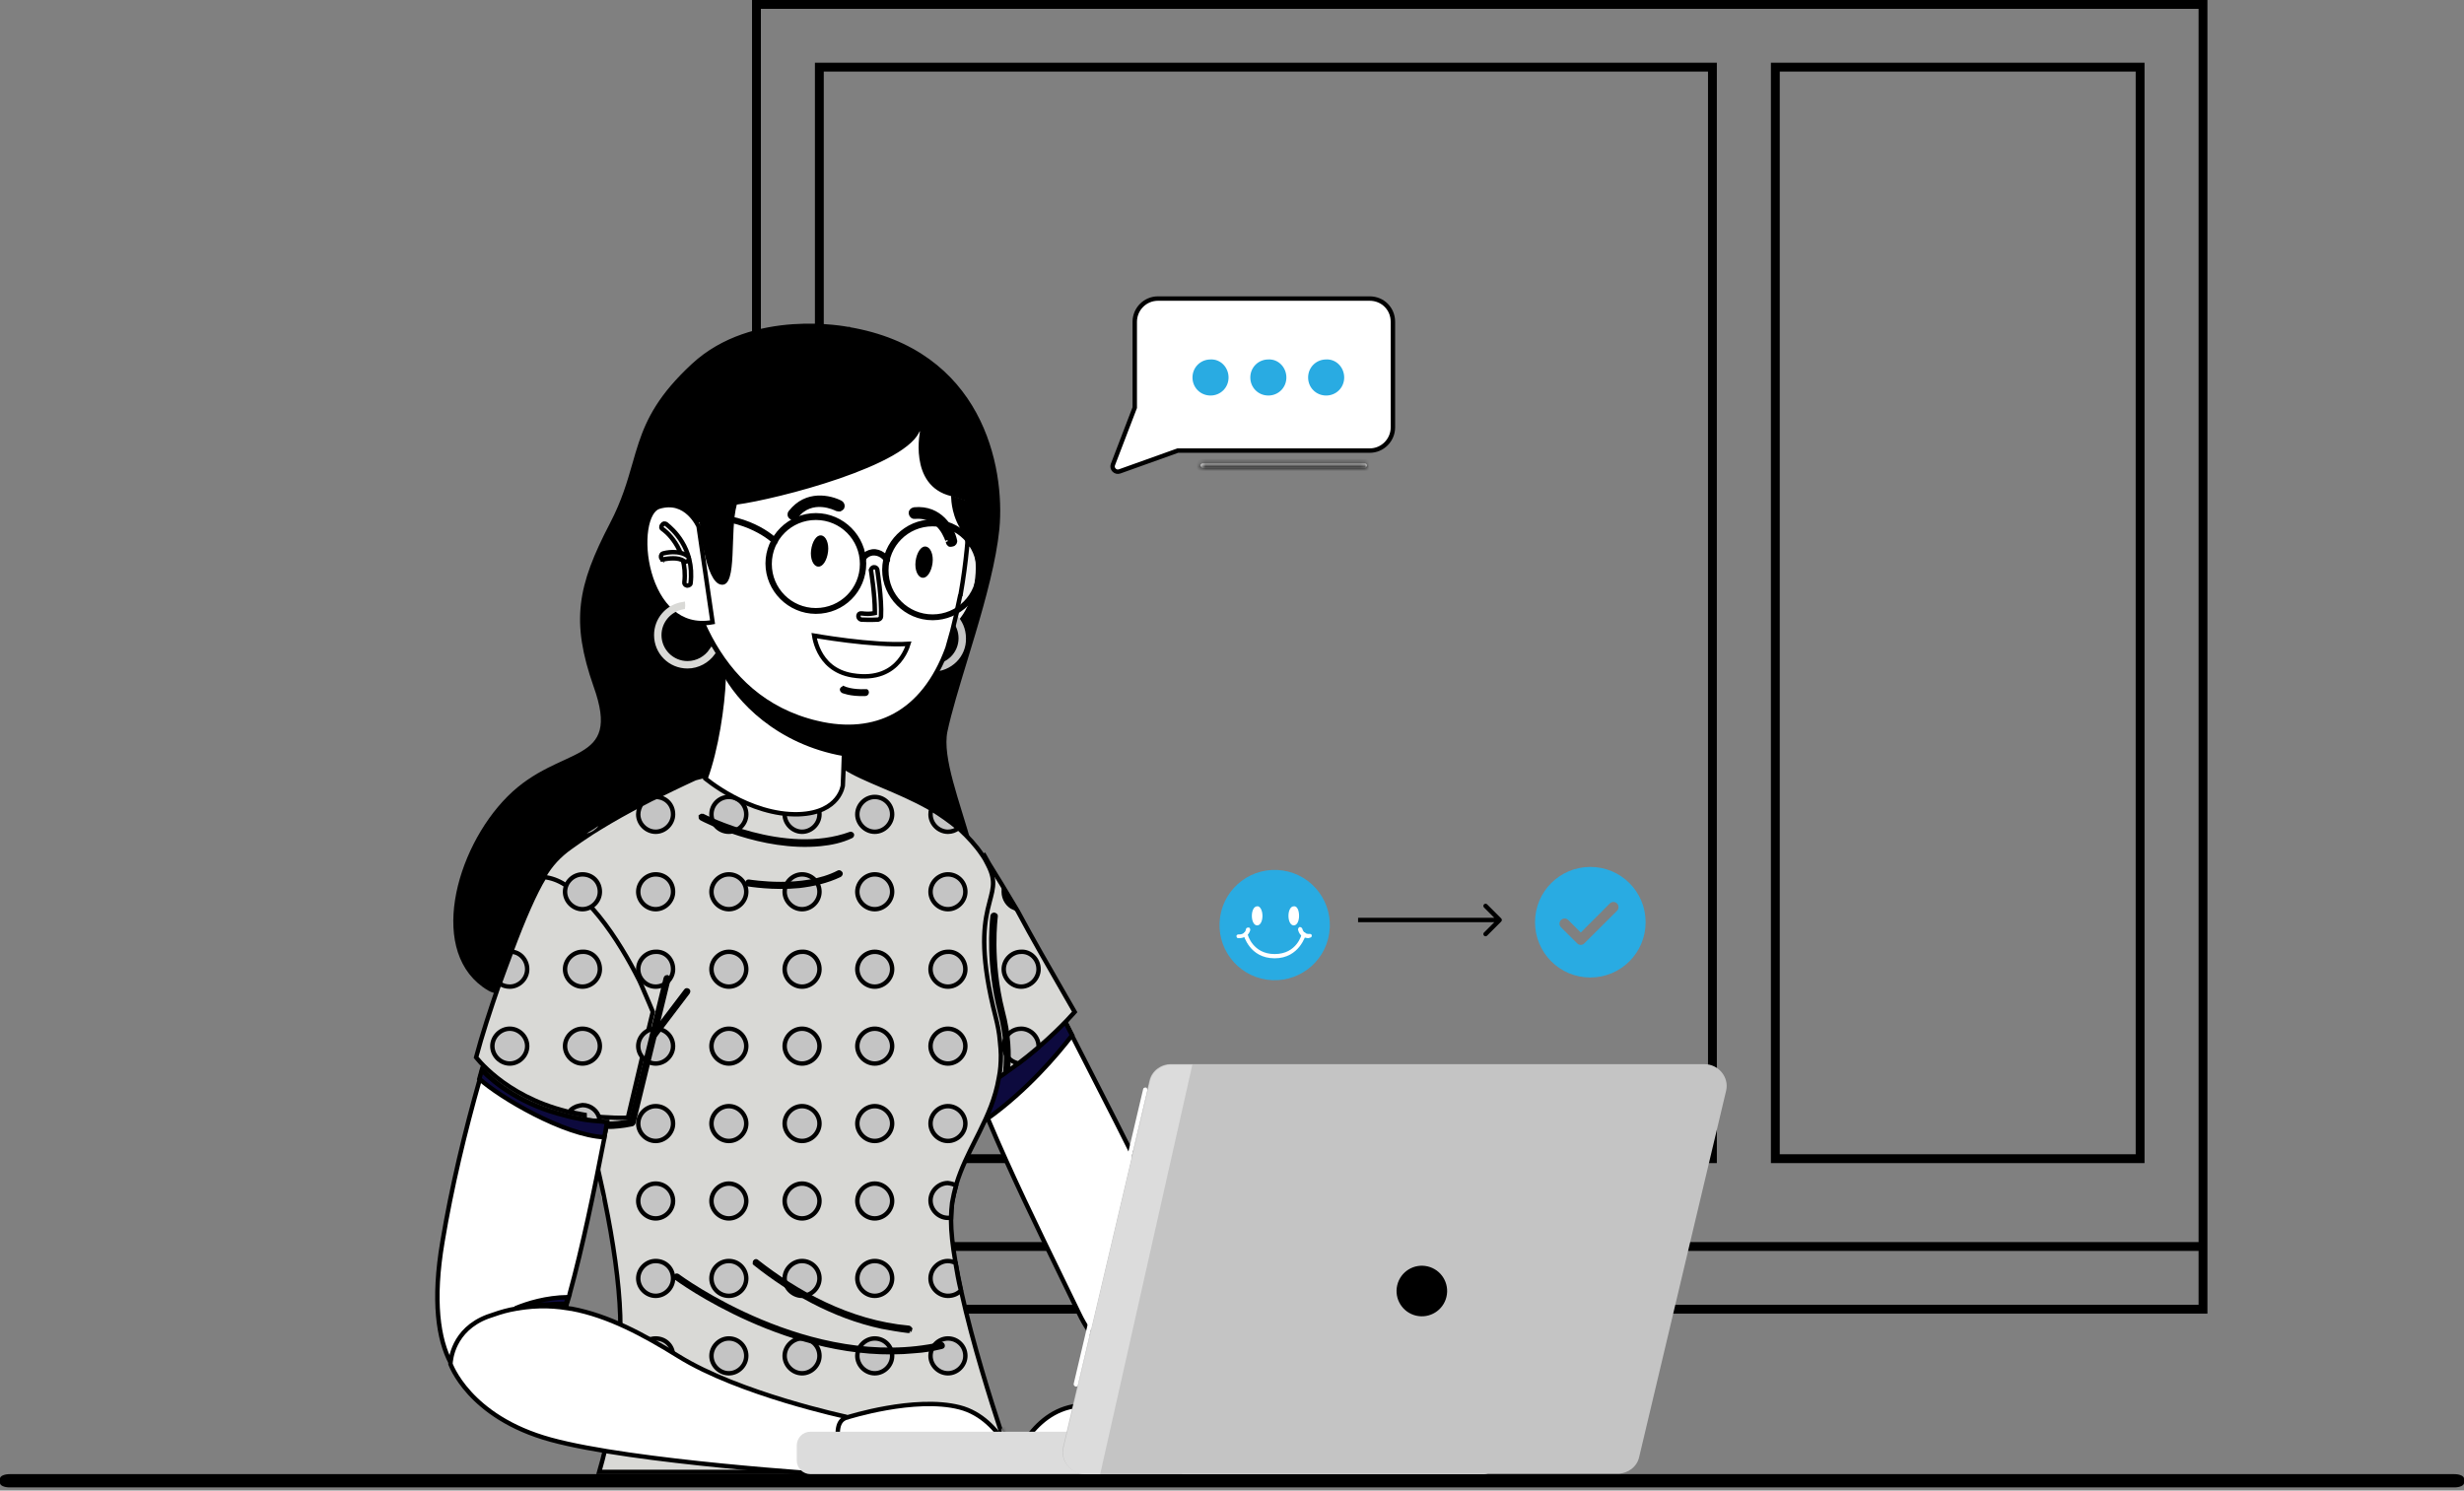 <?xml version="1.0" encoding="UTF-8"?> <svg xmlns="http://www.w3.org/2000/svg" width="557" height="337" viewBox="0 0 557 337" fill="none"><rect x="0" y="0" width="557" height="337" fill="#808080" stroke="none"/> <path d="M171 281.817H498M483.783 261.962H401.322V15.183H483.783V261.962ZM387.104 261.962H185.217V15.183H387.104V261.962ZM498 296H171V1H498V296Z" stroke="black" stroke-width="2"></path> <path d="M243.996 297.095L243.995 297.094C242.754 294.526 241.495 291.936 240.228 289.333C234.394 277.339 228.422 265.061 223.501 253.349L223.5 253.346C222.242 250.411 221.224 247.955 220.52 246.234C220.168 245.373 219.895 244.696 219.71 244.234C219.631 244.038 219.569 243.881 219.523 243.765C219.577 243.683 219.649 243.577 219.736 243.451C219.971 243.111 220.324 242.622 220.791 242.03C221.725 240.844 223.115 239.247 224.934 237.606C228.515 234.374 233.731 230.995 240.384 230.214C240.483 230.402 240.625 230.676 240.806 231.031C241.179 231.762 241.717 232.838 242.375 234.213L242.375 234.213L242.379 234.222C243.543 236.527 244.967 239.308 246.555 242.407C253.49 255.945 263.534 275.554 268.502 288.022C272.134 297.22 268.367 304.53 262.621 307.046C259.738 308.308 256.326 308.384 253.02 306.877C249.712 305.369 246.475 302.259 243.996 297.095Z" fill="white" stroke="black"></path> <path d="M267.016 320.451L267.03 320.456L267.045 320.46C267.653 320.615 268.088 320.904 268.402 321.28C268.721 321.662 268.935 322.161 269.056 322.76C269.299 323.972 269.141 325.509 268.794 327.061C268.449 328.601 267.93 330.105 267.495 331.227C267.277 331.788 267.082 332.25 266.941 332.572C266.906 332.652 266.875 332.724 266.847 332.786H228.278C228.393 332.441 228.561 331.969 228.785 331.405C229.275 330.169 230.035 328.495 231.111 326.742C233.269 323.224 236.656 319.454 241.631 318.181C246.68 316.89 253.008 317.443 258.118 318.339C260.665 318.786 262.892 319.315 264.482 319.732C265.277 319.94 265.912 320.121 266.348 320.249C266.565 320.313 266.733 320.364 266.846 320.398C266.903 320.416 266.946 320.429 266.974 320.438L267.006 320.448L267.014 320.451L267.015 320.451L267.016 320.451L267.168 319.975L267.016 320.451Z" fill="white" stroke="black"></path> <path d="M219.523 243.885C219.577 243.803 219.649 243.697 219.736 243.571C219.971 243.231 220.324 242.742 220.791 242.15C221.725 240.964 223.115 239.367 224.934 237.726C228.52 234.49 233.745 231.106 240.412 230.331C240.509 230.509 240.647 230.77 240.823 231.11C240.966 231.385 241.135 231.711 241.327 232.082C241.618 232.645 241.963 233.313 242.355 234.066C238.893 238.571 232.132 246.52 223.256 252.896C222.11 250.213 221.177 247.963 220.52 246.354C220.168 245.493 219.895 244.816 219.71 244.354C219.631 244.158 219.569 244.001 219.523 243.885ZM240.281 230.101C240.281 230.101 240.282 230.103 240.285 230.107C240.282 230.104 240.281 230.102 240.281 230.101Z" fill="#0D0A3E" stroke="black"></path> <path d="M191.642 74.401L191.642 74.402L191.651 74.403L191.661 74.405C206.673 76.897 215.417 84.684 220.263 93.577C225.12 102.492 226.073 112.549 225.42 119.551C224.706 126.633 222.411 135.104 219.968 143.304C219.369 145.313 218.761 147.306 218.166 149.258C216.339 155.25 214.631 160.85 213.677 165.301L213.677 165.305C213.051 168.342 213.782 172.405 214.952 176.79C215.54 178.996 216.247 181.307 216.966 183.641C217.021 183.82 217.077 183.999 217.132 184.179C217.799 186.339 218.469 188.513 219.066 190.648C220.362 195.284 221.287 199.668 221.07 203.233C220.962 205.008 220.571 206.552 219.823 207.815C219.08 209.069 217.97 210.073 216.37 210.753C213.094 212.115 210.755 211.914 208.778 210.74C206.747 209.535 205.026 207.267 203.104 204.301C202.57 203.476 202.022 202.602 201.451 201.69C197.948 196.093 193.547 189.063 185.685 183.231L185.683 183.23C180.892 179.708 174.537 181.233 167.715 185.04C160.855 188.868 153.294 195.13 145.908 201.512C144.576 202.663 143.25 203.817 141.934 204.963C135.935 210.187 130.153 215.222 125.033 218.839C121.912 221.044 119.069 222.699 116.6 223.55C114.127 224.402 112.119 224.42 110.578 223.495L110.575 223.494C103.934 219.567 102.046 211.855 103.365 203.497C104.683 195.147 109.19 186.31 115.111 180.389C118.06 177.44 121.129 175.55 123.99 174.09C125.21 173.467 126.389 172.924 127.51 172.408C127.705 172.318 127.899 172.229 128.091 172.14C129.377 171.546 130.583 170.974 131.649 170.349C133.787 169.096 135.422 167.592 136.051 165.17C136.67 162.783 136.284 159.601 134.655 155.046C132.092 147.713 131.185 142.127 131.818 136.624C132.451 131.111 134.635 125.631 138.345 118.511C141.025 113.366 142.279 108.99 143.444 104.928C143.904 103.321 144.35 101.764 144.866 100.227C146.684 94.8 149.398 89.447 156.708 82.672L156.708 82.672C163.486 76.366 172.199 74.287 179.261 73.796C182.788 73.551 185.888 73.703 188.106 73.917C189.215 74.023 190.102 74.145 190.711 74.24C191.015 74.288 191.25 74.328 191.407 74.357C191.486 74.371 191.545 74.383 191.585 74.39L191.629 74.399L191.639 74.401L191.641 74.401L191.642 74.401Z" fill="black" stroke="black"></path> <path d="M230.059 240.549L230.051 240.555L230.042 240.562C229.757 240.79 229.47 240.991 229.169 241.202L229.163 241.206C228.875 241.407 228.573 241.619 228.27 241.86C227.956 242.051 227.675 242.269 227.419 242.468L227.41 242.476C227.136 242.689 226.89 242.88 226.62 243.041L226.567 243.073L226.524 243.116C226.524 243.116 226.523 243.117 226.522 243.117C226.52 243.119 226.516 243.121 226.512 243.123C226.504 243.127 226.493 243.133 226.474 243.143L226.466 243.147C226.41 243.174 226.309 243.225 226.204 243.318C223.228 245.34 219.779 247.481 216.093 249.503L215.987 249.555L215.98 249.511L214.782 240.764L214.781 240.763L213.583 232.132L213.582 232.129L212.264 222.299L212.263 222.297L211.424 216.182L211.424 216.179L210.236 207.864C210.244 207.822 210.255 207.762 210.272 207.685C210.309 207.516 210.37 207.266 210.464 206.948C210.651 206.313 210.971 205.412 211.496 204.362C212.435 202.483 213.962 200.016 216.548 197.547C218.108 196.099 220.095 194.647 222.511 193.394C222.56 193.477 222.618 193.575 222.682 193.686C222.904 194.07 223.201 194.606 223.56 195.264L223.565 195.273L223.571 195.282C224.292 196.484 225.252 198.045 226.451 199.963C226.796 200.538 227.154 201.139 227.525 201.762C228.308 203.075 229.147 204.484 230.04 205.946C233.199 211.868 237.169 218.763 240.81 225.088C241.535 226.347 242.247 227.583 242.936 228.784C242.857 228.875 242.758 228.99 242.637 229.125C242.287 229.52 241.763 230.096 241.071 230.818C239.687 232.262 237.631 234.288 234.947 236.614C234.731 236.794 234.509 236.98 234.283 237.169C233.001 238.243 231.573 239.438 230.059 240.549Z" fill="#D9D9D6" stroke="black"></path> <path d="M234.771 236.515V236.516V236.517V236.517V236.518V236.519V236.519V236.52V236.521V236.521V236.522V236.523V236.524V236.524V236.525V236.526V236.526V236.527V236.528V236.529V236.529V236.53V236.531V236.531V236.532V236.533V236.533V236.534V236.535V236.536V236.536V236.537V236.538V236.538V236.539V236.54V236.54V236.541V236.542V236.543V236.543V236.544V236.545V236.545V236.546V236.547V236.548V236.548V236.549V236.55V236.55V236.551V236.552V236.553V236.553V236.554V236.555V236.555V236.556V236.557V236.558V236.558V236.559V236.56V236.56V236.561V236.562V236.563V236.563V236.564V236.565V236.565V236.566V236.567V236.568V236.568V236.569V236.57V236.57V236.571V236.572V236.573V236.573V236.574V236.575V236.575V236.576V236.577V236.578V236.578V236.579V236.58V236.581V236.581V236.582V236.583V236.583V236.584V236.585V236.586V236.586V236.587V236.588V236.589V236.589V236.59V236.591V236.591V236.592V236.593V236.594V236.594V236.595V236.596V236.597V236.597V236.598V236.599V236.6V236.6V236.601V236.602V236.603V236.603V236.604V236.605V236.605V236.606V236.607V236.608V236.608V236.609V236.61V236.611V236.611V236.612V236.613V236.614V236.614V236.615V236.616V236.617V236.617V236.618V236.619V236.62V236.621V236.621V236.622V236.623V236.624V236.624V236.625V236.626V236.627V236.627V236.628V236.629V236.63V236.63V236.631V236.632V236.633V236.634V236.634V236.635V236.636V236.637V236.637V236.638V236.639V236.64V236.641V236.641V236.642V236.643V236.644V236.644V236.645V236.646V236.647V236.648V236.648V236.649V236.65V236.651V236.652V236.652V236.653V236.654V236.655V236.656V236.656V236.657V236.658V236.659V236.66V236.66V236.661V236.662V236.663V236.664V236.664V236.665V236.666V236.667V236.668V236.669V236.669V236.67V236.671V236.672V236.673V236.673V236.674V236.675V236.676V236.677V236.678V236.678V236.679V236.68V236.681V236.682V236.683V236.683V236.684V236.685V236.686V236.687V236.688V236.688V236.689V236.69V236.691V236.692V236.693V236.694V236.694V236.695V236.696V236.697V236.698V236.699V236.7V236.7V236.701V236.702V236.703V236.704V236.705V236.706V236.707V236.707V236.708V236.709V236.71V236.711V236.712V236.713V236.714V236.714V236.715V236.716V236.717V236.718V236.719V236.72V236.721V236.722V236.722V236.723V236.724V236.725V236.726V236.727V236.728V236.729V236.73V236.731V236.732V236.732V236.733V236.734V236.735V236.736V236.737V236.738V236.739V236.74V236.741V236.742V236.743V236.744V236.744V236.745V236.746V236.747V236.748V236.749V236.75V236.751V236.752V236.753V236.754V236.755V236.756V236.757V236.758V236.759V236.76V236.761V236.761C234.611 236.895 234.448 237.031 234.283 237.169C233.049 238.202 231.681 239.348 230.23 240.422C228.916 240.159 227.837 239.328 227.337 238.237C227.095 237.633 226.897 237.121 226.897 236.515C226.897 236.113 226.997 235.7 227.118 235.217C227.653 233.635 229.134 232.578 230.834 232.578C232.956 232.578 234.771 234.393 234.771 236.515Z" fill="#C4C4C4" stroke="black"></path> <path d="M225.073 207.135L225.058 207.194V207.234C225.058 207.236 225.058 207.238 225.057 207.241L225.047 207.334C225.038 207.415 225.025 207.533 225.01 207.685C224.979 207.988 224.938 208.427 224.898 208.985C224.819 210.102 224.743 211.697 224.758 213.645C224.789 217.541 225.181 222.859 226.632 228.603L226.632 228.603L226.634 228.61C228.024 233.824 228.167 238.354 227.841 241.98C227.632 242.12 227.438 242.268 227.256 242.408C227.606 238.681 227.472 233.995 226.042 228.713C223.335 218.101 224.176 209.201 224.351 207.353C224.361 207.245 224.369 207.161 224.374 207.102C224.411 206.982 224.468 206.909 224.521 206.867C224.569 206.829 224.623 206.807 224.677 206.799C224.875 206.847 224.987 206.922 225.038 206.978C225.064 207.006 225.073 207.028 225.077 207.044C225.081 207.06 225.085 207.088 225.073 207.135Z" fill="white" stroke="black"></path> <path d="M135.453 332.786C137.309 326.417 140.665 312.316 140.2 297.416L140.2 297.415C139.958 289.941 138.634 280.798 136.712 271.431C136.712 271.43 136.712 271.43 136.712 271.43L136.533 270.533L136.353 269.633L136.353 269.633L136.351 269.625L136.35 269.621C135.512 265.788 134.672 261.947 133.711 258.105C133.589 257.558 133.438 256.983 133.29 256.419L133.288 256.414C133.138 255.844 132.992 255.286 132.874 254.759C132.756 254.17 132.635 253.676 132.401 253.076C132.389 252.935 132.357 252.806 132.335 252.719L132.331 252.702C132.298 252.571 132.286 252.511 132.286 252.464V252.402L132.271 252.343C132.232 252.19 132.194 252.032 132.154 251.871C131.953 251.05 131.73 250.139 131.422 249.312C130.344 245.358 129.265 241.643 128.186 238.166L128.186 238.166L128.183 238.156C128.127 237.988 128.07 237.79 128.009 237.577L128.007 237.57C127.949 237.365 127.886 237.147 127.823 236.957C127.604 236.301 127.39 235.653 127.18 235.017C126.355 232.525 125.587 230.202 124.819 228.186C120.382 216.074 118.554 205.847 122.987 198.03C124.388 195.579 126.375 193.355 129.073 191.478L129.074 191.477C129.35 191.284 129.631 191.086 129.915 190.885C130.878 190.205 131.885 189.494 132.893 188.852L132.905 188.844L132.916 188.837C133.505 188.416 134.087 188.06 134.73 187.667C134.985 187.511 135.249 187.35 135.527 187.176C138.63 185.266 141.856 183.474 144.844 181.92C145.269 181.707 145.68 181.488 146.085 181.272C146.868 180.854 147.624 180.45 148.399 180.14L148.419 180.133L148.437 180.123C150.951 178.866 153.136 177.819 154.692 177.086C155.47 176.719 156.091 176.431 156.517 176.235C156.73 176.137 156.894 176.062 157.005 176.011L157.131 175.954L157.137 175.951L157.175 175.941C157.225 175.927 157.299 175.907 157.397 175.881C157.592 175.829 157.88 175.753 158.25 175.658C158.99 175.469 160.055 175.202 161.357 174.898C163.962 174.289 167.51 173.527 171.287 172.915C175.067 172.302 179.063 171.842 182.567 171.831C186.098 171.82 189.023 172.267 190.75 173.38C193.074 174.908 196.148 176.215 199.492 177.633L199.577 177.669C202.915 179.085 206.544 180.624 210.082 182.629C212.572 184.052 214.939 185.709 217.067 187.6C218.849 189.264 220.616 191.151 222.024 193.264L222.029 193.271L222.034 193.277C222.608 194.082 222.953 194.77 223.312 195.488L223.312 195.488L223.316 195.496C224.386 197.549 224.6 199.011 224.454 200.459C224.379 201.198 224.209 201.946 223.992 202.79C223.933 203.02 223.87 203.258 223.805 203.505C223.633 204.152 223.447 204.857 223.272 205.632C222.292 209.966 221.641 216.552 225.073 229.922C225.55 231.829 225.902 233.595 226.019 235.232L226.019 235.239L226.02 235.246C226.031 235.355 226.042 235.463 226.053 235.57C226.161 236.645 226.257 237.6 226.257 238.554C226.257 240.451 226.139 242.092 225.789 243.725L225.786 243.736L225.785 243.747C225.018 248.287 223.277 252.16 221.393 255.959C221.101 256.547 220.805 257.134 220.509 257.722C218.901 260.915 217.283 264.131 216.206 267.667L216.204 267.674L216.202 267.681C215.841 269.006 215.476 270.464 215.232 271.928L215.23 271.941L215.228 271.955C215.108 273.04 214.985 274.38 214.985 275.727C214.985 278.525 215.35 281.673 215.952 285.163C216.313 287.331 216.794 289.618 217.273 291.892L217.274 291.899L217.275 291.903C219.919 303.921 224.123 317.012 226.042 322.889L226.042 322.889L226.046 322.9C226.404 323.915 226.673 324.72 226.851 325.271C226.927 325.504 226.987 325.692 227.03 325.831L227.003 325.857L226.778 326.082C223.721 328.667 220.552 330.901 217.155 332.786H135.453Z" fill="#D9D9D6" stroke="black"></path> <path d="M147.437 228.44C147.493 228.575 147.538 228.683 147.57 228.761L146.769 232.081L146.767 232.086L144.969 239.877L144.969 239.88L141.938 252.702C139.938 252.788 137.944 252.677 136.137 252.564C134.577 252.444 133.164 252.326 131.875 252.091C130.55 251.851 129.26 251.615 128.092 251.265L128.081 251.262L128.07 251.259C120.955 249.48 115.801 246.369 112.43 243.707C110.744 242.376 109.504 241.158 108.687 240.275C108.279 239.834 107.977 239.477 107.778 239.232C107.719 239.159 107.67 239.097 107.629 239.044C108.941 234.081 110.826 228.312 112.831 222.532C113.79 219.895 114.748 217.262 115.705 214.749L115.706 214.745C118.278 207.847 120.949 201.678 123.052 198.308C124.556 198.467 126.163 199.028 127.678 200.002L127.688 200.008L127.698 200.014C129.908 201.294 132.025 203.286 134.051 205.55C137.848 209.823 141.183 215.296 143.572 219.835C143.746 220.182 143.914 220.505 144.075 220.812C144.374 221.385 144.647 221.907 144.876 222.442L144.878 222.446C145.716 224.362 146.405 225.978 146.884 227.116C147.123 227.684 147.31 228.133 147.437 228.44Z" fill="#D9D9D6" stroke="black"></path> <mask id="path-11-inside-1" fill="white"> <path d="M135.263 186.75C134.664 187.59 133.704 188.189 132.625 188.429C133.464 187.95 134.304 187.35 135.263 186.75Z"></path> </mask> <path d="M135.263 186.75C134.664 187.59 133.704 188.189 132.625 188.429C133.464 187.95 134.304 187.35 135.263 186.75Z" fill="#C4C4C4"></path> <path d="M135.263 186.75L136.077 187.332L134.733 185.902L135.263 186.75ZM132.625 188.429L132.129 187.561L132.842 189.405L132.625 188.429ZM134.449 186.169C134.009 186.785 133.275 187.26 132.408 187.453L132.842 189.405C134.133 189.119 135.318 188.395 136.077 187.332L134.449 186.169ZM133.121 189.298C133.97 188.813 134.918 188.146 135.793 187.598L134.733 185.902C133.69 186.554 132.959 187.087 132.129 187.561L133.121 189.298Z" fill="black" mask="url(#path-11-inside-1)"></path> <path d="M152.15 184.113C152.15 186.235 150.336 188.049 148.214 188.049C146.092 188.049 144.277 186.235 144.277 184.113C144.277 183.316 144.562 182.5 144.962 181.86C145.346 181.666 145.718 181.467 146.085 181.272C146.837 180.87 147.565 180.482 148.309 180.177C150.503 180.224 152.15 181.902 152.15 184.113Z" fill="#C4C4C4" stroke="black"></path> <path d="M168.699 184.113C168.699 186.287 166.936 188.049 164.762 188.049C162.588 188.049 160.825 186.287 160.825 184.113C160.825 181.938 162.588 180.176 164.762 180.176C166.936 180.176 168.699 181.938 168.699 184.113Z" fill="#C4C4C4" stroke="black"></path> <path d="M185.247 184.113C185.247 186.235 183.432 188.049 181.31 188.049C179.188 188.049 177.373 186.235 177.373 184.113C177.373 181.99 179.188 180.176 181.31 180.176C183.441 180.176 185.247 181.879 185.247 184.113Z" fill="#C4C4C4" stroke="black"></path> <path d="M201.675 184.113C201.675 186.235 199.86 188.049 197.738 188.049C195.616 188.049 193.801 186.235 193.801 184.113C193.801 181.99 195.616 180.176 197.738 180.176C199.869 180.176 201.675 181.879 201.675 184.113Z" fill="#C4C4C4" stroke="black"></path> <path d="M210.538 182.905C212.603 184.172 214.662 185.618 216.636 187.242C215.96 187.764 215.159 188.05 214.286 188.05C212.164 188.05 210.35 186.235 210.35 184.113C210.35 183.653 210.402 183.268 210.538 182.905Z" fill="#C4C4C4" stroke="black"></path> <path d="M135.603 201.62C135.603 203.743 133.788 205.557 131.666 205.557C129.544 205.557 127.729 203.743 127.729 201.62C127.729 199.498 129.544 197.684 131.666 197.684C133.908 197.684 135.603 199.378 135.603 201.62Z" fill="#C4C4C4" stroke="black"></path> <path d="M152.151 201.62C152.151 203.742 150.336 205.557 148.214 205.557C146.092 205.557 144.277 203.742 144.277 201.62C144.277 199.498 146.092 197.683 148.214 197.683C150.456 197.683 152.151 199.378 152.151 201.62Z" fill="#C4C4C4" stroke="black"></path> <path d="M168.699 201.62C168.699 203.742 166.884 205.557 164.762 205.557C162.64 205.557 160.825 203.742 160.825 201.62C160.825 199.498 162.64 197.683 164.762 197.683C166.893 197.683 168.699 199.387 168.699 201.62Z" fill="#C4C4C4" stroke="black"></path> <path d="M185.247 201.62C185.247 203.742 183.432 205.557 181.31 205.557C179.188 205.557 177.374 203.742 177.374 201.62C177.374 199.498 179.188 197.683 181.31 197.683C183.441 197.683 185.247 199.387 185.247 201.62Z" fill="#C4C4C4" stroke="black"></path> <path d="M201.675 201.62C201.675 203.742 199.861 205.557 197.739 205.557C195.616 205.557 193.802 203.742 193.802 201.62C193.802 199.498 195.616 197.683 197.739 197.683C199.87 197.683 201.675 199.387 201.675 201.62Z" fill="#C4C4C4" stroke="black"></path> <path d="M218.223 201.62C218.223 203.742 216.409 205.557 214.286 205.557C212.164 205.557 210.35 203.742 210.35 201.62C210.35 199.498 212.164 197.683 214.286 197.683C216.417 197.683 218.223 199.387 218.223 201.62Z" fill="#C4C4C4" stroke="black"></path> <path d="M226.903 201.42C227.616 202.572 228.379 203.861 229.192 205.257C227.85 204.646 226.898 203.243 226.898 201.62C226.898 201.552 226.9 201.485 226.903 201.42Z" fill="#C4C4C4" stroke="black"></path> <path d="M112.946 222.338C113.826 219.916 114.705 217.503 115.584 215.186C117.466 215.209 119.175 216.938 119.175 219.128C119.175 221.25 117.36 223.064 115.238 223.064C114.376 223.064 113.545 222.81 112.946 222.338Z" fill="#C4C4C4" stroke="black"></path> <path d="M131.666 215.191H131.678L131.69 215.19C133.891 215.085 135.603 216.862 135.603 219.128C135.603 221.25 133.788 223.064 131.666 223.064C129.544 223.064 127.729 221.25 127.729 219.128C127.729 217.005 129.544 215.191 131.666 215.191Z" fill="#C4C4C4" stroke="black"></path> <path d="M148.214 215.191H148.226L148.238 215.19C150.44 215.085 152.151 216.862 152.151 219.128C152.151 221.25 150.336 223.064 148.214 223.064C146.092 223.064 144.277 221.25 144.277 219.128C144.277 217.005 146.092 215.191 148.214 215.191Z" fill="#C4C4C4" stroke="black"></path> <path d="M168.699 219.127C168.699 221.25 166.884 223.064 164.762 223.064C162.64 223.064 160.825 221.25 160.825 219.127C160.825 217.005 162.64 215.191 164.762 215.191C166.893 215.191 168.699 216.894 168.699 219.127Z" fill="#C4C4C4" stroke="black"></path> <path d="M181.31 215.191H181.323L181.335 215.19C183.424 215.086 185.247 216.871 185.247 219.128C185.247 221.25 183.432 223.064 181.31 223.064C179.188 223.064 177.374 221.25 177.374 219.128C177.374 217.005 179.188 215.191 181.31 215.191Z" fill="#C4C4C4" stroke="black"></path> <path d="M201.675 219.127C201.675 221.25 199.861 223.064 197.739 223.064C195.616 223.064 193.802 221.25 193.802 219.127C193.802 217.005 195.616 215.191 197.739 215.191C199.87 215.191 201.675 216.894 201.675 219.127Z" fill="#C4C4C4" stroke="black"></path> <path d="M214.286 215.191H214.299L214.311 215.19C216.4 215.086 218.223 216.871 218.223 219.128C218.223 221.25 216.409 223.064 214.286 223.064C212.164 223.064 210.35 221.25 210.35 219.128C210.35 217.005 212.164 215.191 214.286 215.191Z" fill="#C4C4C4" stroke="black"></path> <path d="M230.835 215.191H230.847L230.86 215.19C232.949 215.086 234.772 216.871 234.772 219.128C234.772 221.25 232.957 223.064 230.835 223.064C228.713 223.064 226.898 221.25 226.898 219.128C226.898 217.005 228.713 215.191 230.835 215.191Z" fill="#C4C4C4" stroke="black"></path> <path d="M119.174 236.515C119.174 238.637 117.36 240.452 115.238 240.452C113.115 240.452 111.301 238.637 111.301 236.515C111.301 234.393 113.115 232.578 115.238 232.578C117.36 232.578 119.174 234.393 119.174 236.515Z" fill="#C4C4C4" stroke="black"></path> <path d="M135.603 236.515C135.603 238.637 133.788 240.452 131.666 240.452C129.544 240.452 127.729 238.637 127.729 236.515C127.729 234.393 129.544 232.578 131.666 232.578C133.899 232.578 135.603 234.384 135.603 236.515Z" fill="#C4C4C4" stroke="black"></path> <path d="M152.151 236.515C152.151 238.637 150.336 240.452 148.214 240.452C146.092 240.452 144.277 238.637 144.277 236.515C144.277 234.393 146.092 232.578 148.214 232.578C150.447 232.578 152.151 234.384 152.151 236.515Z" fill="#C4C4C4" stroke="black"></path> <path d="M168.699 236.515C168.699 238.637 166.884 240.452 164.762 240.452C162.64 240.452 160.825 238.637 160.825 236.515C160.825 234.393 162.64 232.578 164.762 232.578C166.884 232.578 168.699 234.393 168.699 236.515Z" fill="#C4C4C4" stroke="black"></path> <path d="M185.247 236.515C185.247 238.637 183.432 240.452 181.31 240.452C179.188 240.452 177.374 238.637 177.374 236.515C177.374 234.393 179.188 232.578 181.31 232.578C183.432 232.578 185.247 234.393 185.247 236.515Z" fill="#C4C4C4" stroke="black"></path> <path d="M201.675 236.515C201.675 238.637 199.861 240.452 197.739 240.452C195.616 240.452 193.802 238.637 193.802 236.515C193.802 234.393 195.616 232.578 197.739 232.578C199.861 232.578 201.675 234.393 201.675 236.515Z" fill="#C4C4C4" stroke="black"></path> <path d="M218.223 236.515C218.223 238.637 216.409 240.452 214.286 240.452C212.164 240.452 210.35 238.637 210.35 236.515C210.35 234.393 212.164 232.578 214.286 232.578C216.409 232.578 218.223 234.393 218.223 236.515Z" fill="#C4C4C4" stroke="black"></path> <path d="M132.166 252.463V252.046L131.755 251.972C130.678 251.776 129.623 251.583 128.639 251.33C129.209 250.657 130.066 250.143 130.999 249.964C131.162 249.957 131.312 249.92 131.411 249.895C131.417 249.893 131.422 249.892 131.427 249.891C131.559 249.858 131.618 249.846 131.666 249.846C133.587 249.846 135.177 251.236 135.491 252.915L135.491 252.915L135.492 252.921C135.603 253.472 135.603 253.795 135.603 254.018V254.022C135.603 255.539 134.762 256.882 133.457 257.534C133.366 257.164 133.268 256.789 133.17 256.419L133.169 256.413C133.019 255.844 132.872 255.285 132.755 254.758C132.637 254.17 132.515 253.676 132.281 253.076C132.269 252.934 132.237 252.806 132.215 252.718C132.214 252.713 132.212 252.707 132.211 252.702C132.178 252.57 132.166 252.511 132.166 252.463Z" fill="#C4C4C4" stroke="black"></path> <path d="M152.151 254.022C152.151 256.144 150.336 257.959 148.214 257.959C146.092 257.959 144.277 256.144 144.277 254.022C144.277 251.9 146.092 250.085 148.214 250.085C150.447 250.085 152.151 251.891 152.151 254.022Z" fill="#C4C4C4" stroke="black"></path> <path d="M168.699 254.022C168.699 256.144 166.884 257.959 164.762 257.959C162.64 257.959 160.825 256.144 160.825 254.022C160.825 251.9 162.64 250.085 164.762 250.085C166.884 250.085 168.699 251.9 168.699 254.022Z" fill="#C4C4C4" stroke="black"></path> <path d="M185.247 254.022C185.247 256.144 183.432 257.959 181.31 257.959C179.188 257.959 177.374 256.144 177.374 254.022C177.374 251.9 179.188 250.085 181.31 250.085C183.432 250.085 185.247 251.9 185.247 254.022Z" fill="#C4C4C4" stroke="black"></path> <path d="M201.675 254.022C201.675 256.144 199.861 257.959 197.739 257.959C195.616 257.959 193.802 256.144 193.802 254.022C193.802 251.9 195.616 250.085 197.739 250.085C199.861 250.085 201.675 251.9 201.675 254.022Z" fill="#C4C4C4" stroke="black"></path> <path d="M218.223 254.022C218.223 256.144 216.409 257.959 214.286 257.959C212.164 257.959 210.35 256.144 210.35 254.022C210.35 251.9 212.164 250.085 214.286 250.085C216.409 250.085 218.223 251.9 218.223 254.022Z" fill="#C4C4C4" stroke="black"></path> <mask id="path-46-inside-2" fill="white"> <path d="M136.102 271.53C135.983 270.93 135.863 270.331 135.743 269.731C135.983 270.331 136.102 270.93 136.102 271.53Z"></path> </mask> <path d="M136.102 271.53C135.983 270.93 135.863 270.331 135.743 269.731C135.983 270.331 136.102 270.93 136.102 271.53Z" fill="#C4C4C4"></path> <path d="M136.102 271.53L135.122 271.726L137.102 271.53H136.102ZM135.743 269.731L136.671 269.36L134.762 269.927L135.743 269.731ZM137.083 271.334C137.023 271.034 136.963 270.734 136.903 270.434C136.843 270.135 136.783 269.835 136.723 269.535L134.762 269.927C134.822 270.227 134.882 270.527 134.942 270.827C135.002 271.126 135.062 271.426 135.122 271.726L137.083 271.334ZM134.814 270.103C135.01 270.593 135.102 271.067 135.102 271.53H137.102C137.102 270.794 136.955 270.068 136.671 269.36L134.814 270.103Z" fill="black" mask="url(#path-46-inside-2)"></path> <path d="M152.15 271.53C152.15 273.652 150.336 275.466 148.214 275.466C146.092 275.466 144.277 273.652 144.277 271.53C144.277 269.407 146.092 267.593 148.214 267.593C150.447 267.593 152.15 269.399 152.15 271.53Z" fill="#C4C4C4" stroke="black"></path> <path d="M168.699 271.53C168.699 273.652 166.884 275.466 164.762 275.466C162.64 275.466 160.825 273.652 160.825 271.53C160.825 269.407 162.64 267.593 164.762 267.593C166.884 267.593 168.699 269.407 168.699 271.53Z" fill="#C4C4C4" stroke="black"></path> <path d="M185.247 271.53C185.247 273.652 183.432 275.466 181.31 275.466C179.188 275.466 177.373 273.652 177.373 271.53C177.373 269.407 179.188 267.593 181.31 267.593C183.432 267.593 185.247 269.407 185.247 271.53Z" fill="#C4C4C4" stroke="black"></path> <path d="M201.675 271.53C201.675 273.652 199.86 275.466 197.738 275.466C195.616 275.466 193.801 273.652 193.801 271.53C193.801 269.407 195.616 267.593 197.738 267.593C199.86 267.593 201.675 269.407 201.675 271.53Z" fill="#C4C4C4" stroke="black"></path> <path d="M215.232 271.927L215.23 271.941L215.228 271.954C215.12 272.93 215.01 274.113 214.989 275.321C214.774 275.345 214.529 275.347 214.286 275.347C212.164 275.347 210.35 273.532 210.35 271.41C210.35 269.298 212.147 267.491 214.256 267.473C215.017 267.571 215.642 267.743 216.11 268.022C215.78 269.254 215.455 270.588 215.232 271.927Z" fill="#C4C4C4" stroke="black"></path> <path d="M152.151 289.037C152.151 291.159 150.336 292.974 148.214 292.974C146.092 292.974 144.277 291.159 144.277 289.037C144.277 286.915 146.092 285.1 148.214 285.1C150.456 285.1 152.151 286.795 152.151 289.037Z" fill="#C4C4C4" stroke="black"></path> <path d="M168.699 289.037C168.699 291.211 166.936 292.974 164.762 292.974C162.588 292.974 160.825 291.211 160.825 289.037C160.825 286.863 162.588 285.1 164.762 285.1C166.936 285.1 168.699 286.863 168.699 289.037Z" fill="#C4C4C4" stroke="black"></path> <path d="M185.247 289.037C185.247 291.159 183.432 292.974 181.31 292.974C179.188 292.974 177.374 291.159 177.374 289.037C177.374 286.915 179.188 285.1 181.31 285.1C183.441 285.1 185.247 286.804 185.247 289.037Z" fill="#C4C4C4" stroke="black"></path> <path d="M201.675 289.037C201.675 291.159 199.861 292.974 197.739 292.974C195.616 292.974 193.802 291.159 193.802 289.037C193.802 286.915 195.616 285.1 197.739 285.1C199.87 285.1 201.675 286.804 201.675 289.037Z" fill="#C4C4C4" stroke="black"></path> <path d="M217.214 291.773C216.479 292.517 215.48 292.974 214.287 292.974C212.165 292.974 210.35 291.159 210.35 289.037C210.35 286.915 212.165 285.1 214.287 285.1C214.839 285.1 215.487 285.267 215.992 285.521C216.326 287.521 216.67 289.546 217.214 291.773Z" fill="#C4C4C4" stroke="black"></path> <path d="M152.151 306.545C152.151 308.667 150.336 310.482 148.214 310.482C146.092 310.482 144.277 308.667 144.277 306.545C144.277 304.423 146.092 302.608 148.214 302.608C150.456 302.608 152.151 304.303 152.151 306.545Z" fill="#C4C4C4" stroke="black"></path> <path d="M168.699 306.545C168.699 308.667 166.884 310.482 164.762 310.482C162.64 310.482 160.825 308.667 160.825 306.545C160.825 304.423 162.64 302.608 164.762 302.608C166.893 302.608 168.699 304.312 168.699 306.545Z" fill="#C4C4C4" stroke="black"></path> <path d="M185.247 306.545C185.247 308.667 183.432 310.482 181.31 310.482C179.188 310.482 177.374 308.667 177.374 306.545C177.374 304.423 179.188 302.608 181.31 302.608C183.441 302.608 185.247 304.312 185.247 306.545Z" fill="#C4C4C4" stroke="black"></path> <path d="M201.675 306.545C201.675 308.667 199.861 310.482 197.739 310.482C195.616 310.482 193.802 308.667 193.802 306.545C193.802 304.423 195.616 302.608 197.739 302.608C199.87 302.608 201.675 304.312 201.675 306.545Z" fill="#C4C4C4" stroke="black"></path> <path d="M218.224 306.545C218.224 308.667 216.409 310.482 214.287 310.482C212.165 310.482 210.35 308.667 210.35 306.545C210.35 304.423 212.165 302.608 214.287 302.608C216.418 302.608 218.224 304.312 218.224 306.545Z" fill="#C4C4C4" stroke="black"></path> <path d="M152.151 324.052C152.151 326.174 150.336 327.989 148.214 327.989C146.092 327.989 144.277 326.174 144.277 324.052C144.277 321.93 146.092 320.115 148.214 320.115C150.456 320.115 152.151 321.81 152.151 324.052Z" fill="#C4C4C4" stroke="black"></path> <path d="M168.699 324.052C168.699 326.174 166.884 327.989 164.762 327.989C162.64 327.989 160.825 326.174 160.825 324.052C160.825 321.93 162.64 320.115 164.762 320.115C166.893 320.115 168.699 321.819 168.699 324.052Z" fill="#C4C4C4" stroke="black"></path> <path d="M185.247 324.052C185.247 326.174 183.432 327.989 181.31 327.989C179.188 327.989 177.374 326.174 177.374 324.052C177.374 321.93 179.188 320.115 181.31 320.115C183.441 320.115 185.247 321.819 185.247 324.052Z" fill="#C4C4C4" stroke="black"></path> <path d="M201.675 324.052C201.675 326.174 199.861 327.989 197.739 327.989C195.616 327.989 193.802 326.174 193.802 324.052C193.802 321.93 195.616 320.115 197.739 320.115C199.87 320.115 201.675 321.819 201.675 324.052Z" fill="#C4C4C4" stroke="black"></path> <path d="M218.224 324.052C218.224 326.174 216.409 327.989 214.287 327.989C212.165 327.989 210.35 326.174 210.35 324.052C210.35 321.93 212.165 320.115 214.287 320.115C216.418 320.115 218.224 321.819 218.224 324.052Z" fill="#C4C4C4" stroke="black"></path> <mask id="path-68-inside-3" fill="white"> <path d="M227.597 325.971C227.477 326.09 227.237 326.33 227.117 326.45C226.638 325.731 226.398 324.891 226.398 324.052C226.398 323.692 226.398 323.213 226.518 322.853C227.237 324.771 227.597 325.971 227.597 325.971Z"></path> </mask> <path d="M227.597 325.971C227.477 326.09 227.237 326.33 227.117 326.45C226.638 325.731 226.398 324.891 226.398 324.052C226.398 323.692 226.398 323.213 226.518 322.853C227.237 324.771 227.597 325.971 227.597 325.971Z" fill="#C4C4C4"></path> <path d="M227.597 325.971L228.304 326.678L228.727 326.255L228.555 325.683L227.597 325.971ZM227.117 326.45L226.285 327.005L226.962 328.02L227.825 327.157L227.117 326.45ZM226.518 322.853L227.454 322.502L226.462 319.857L225.569 322.537L226.518 322.853ZM226.89 325.263C226.83 325.323 226.74 325.413 226.65 325.503C226.56 325.593 226.47 325.683 226.41 325.743L227.825 327.157C227.884 327.097 227.974 327.007 228.064 326.918C228.154 326.828 228.244 326.738 228.304 326.678L226.89 325.263ZM227.949 325.895C227.584 325.347 227.398 324.702 227.398 324.052H225.398C225.398 325.08 225.692 326.114 226.285 327.005L227.949 325.895ZM227.398 324.052C227.398 323.645 227.408 323.344 227.467 323.169L225.569 322.537C225.388 323.081 225.398 323.739 225.398 324.052H227.398ZM225.582 323.204C225.936 324.15 226.202 324.918 226.379 325.447C226.467 325.712 226.533 325.917 226.576 326.054C226.598 326.123 226.614 326.175 226.624 326.209C226.63 326.226 226.634 326.239 226.636 326.247C226.637 326.251 226.638 326.254 226.639 326.256C226.639 326.257 226.639 326.258 226.639 326.258C226.639 326.258 226.639 326.258 226.639 326.258C226.639 326.258 226.639 326.258 226.639 326.258C226.639 326.258 226.639 326.258 226.639 326.258C226.639 326.258 226.639 326.258 227.597 325.971C228.555 325.683 228.555 325.683 228.555 325.683C228.555 325.683 228.555 325.683 228.555 325.683C228.555 325.683 228.555 325.683 228.555 325.683C228.555 325.682 228.555 325.682 228.554 325.681C228.554 325.681 228.554 325.679 228.553 325.678C228.552 325.675 228.551 325.671 228.55 325.666C228.547 325.656 228.542 325.641 228.536 325.621C228.524 325.582 228.506 325.526 228.483 325.452C228.437 325.305 228.368 325.09 228.276 324.815C228.093 324.265 227.819 323.474 227.454 322.502L225.582 323.204Z" fill="black" mask="url(#path-68-inside-3)"></path> <path d="M206.822 305.446L206.812 305.447L206.803 305.448C192.954 306.815 179.526 302.743 169.507 298.279C164.502 296.048 160.358 293.725 157.452 291.944C155.999 291.054 154.856 290.3 154.07 289.763C153.677 289.494 153.374 289.279 153.166 289.129C153.063 289.054 152.983 288.995 152.929 288.955C152.902 288.934 152.883 288.919 152.87 288.909C152.87 288.909 152.87 288.909 152.869 288.909L152.849 288.889L152.808 288.861C152.77 288.836 152.749 288.803 152.744 288.744C152.739 288.675 152.761 288.574 152.827 288.475C152.852 288.437 152.885 288.416 152.944 288.412C153.009 288.407 153.1 288.425 153.193 288.481C153.201 288.488 153.208 288.494 153.212 288.497C153.213 288.497 153.214 288.498 153.214 288.498C153.236 288.515 153.264 288.537 153.297 288.562C153.364 288.612 153.458 288.681 153.578 288.768C153.819 288.941 154.166 289.186 154.613 289.49C155.507 290.099 156.801 290.945 158.439 291.933C161.713 293.908 166.363 296.45 171.929 298.777C183.05 303.427 197.883 307.245 212.717 303.915L212.742 303.909L212.766 303.901C212.789 303.894 212.85 303.89 212.925 303.934C212.995 303.975 213.056 304.046 213.082 304.148C213.115 304.28 213.089 304.344 213.07 304.373C213.049 304.406 212.993 304.464 212.849 304.5C210.829 304.975 208.822 305.328 206.822 305.446Z" fill="white" stroke="black"></path> <path d="M171.004 285.194L171.025 285.215L171.049 285.234C179.951 292.211 191.778 298.982 205.444 300.204C205.562 300.239 205.606 300.288 205.625 300.321C205.65 300.363 205.686 300.469 205.642 300.691L205.632 300.739V300.76C205.624 300.769 205.608 300.783 205.579 300.802C205.5 300.852 205.396 300.883 205.316 300.888C203.309 300.65 201.299 300.296 199.395 299.939C188.237 297.563 178.364 291.744 170.732 285.666C170.711 285.646 170.697 285.631 170.685 285.617C170.67 285.6 170.664 285.591 170.662 285.587L170.66 285.585L170.66 285.585L170.66 285.585L170.66 285.584L170.66 285.584L170.66 285.584C170.66 285.584 170.658 285.577 170.658 285.56V285.518L170.651 285.478C170.629 285.343 170.691 285.237 170.786 285.181C170.834 285.153 170.879 285.145 170.912 285.148C170.939 285.15 170.969 285.16 171.004 285.194ZM205.641 300.749C205.641 300.749 205.64 300.751 205.638 300.753C205.639 300.75 205.64 300.749 205.641 300.749Z" fill="white" stroke="black"></path> <path d="M192.424 189.034L192.395 189.044L192.368 189.057C190.161 190.102 187.825 190.573 185.458 190.81C178.836 191.46 172.253 190.1 167.235 188.522C162.279 186.963 158.891 185.204 158.555 185.009C158.43 184.92 158.363 184.735 158.385 184.578C158.492 184.471 158.674 184.423 158.82 184.459L158.855 184.476C158.898 184.498 158.958 184.528 159.034 184.566C159.186 184.641 159.403 184.746 159.68 184.876C160.233 185.136 161.025 185.493 162.014 185.901C163.991 186.717 166.759 187.737 169.986 188.583C176.422 190.271 184.751 191.288 192.264 188.543C192.292 188.535 192.361 188.533 192.448 188.577C192.539 188.622 192.579 188.682 192.587 188.707C192.596 188.733 192.6 188.804 192.554 188.895C192.509 188.986 192.449 189.026 192.424 189.034Z" fill="white" stroke="black"></path> <path d="M169.317 199.347L169.377 199.362H169.408L169.414 199.363L169.525 199.379C169.622 199.393 169.762 199.413 169.942 199.437C170.301 199.486 170.815 199.55 171.453 199.614C172.728 199.743 174.499 199.872 176.514 199.872C180.526 199.872 185.571 199.362 189.576 197.267L189.6 197.254L189.622 197.24C189.635 197.231 189.666 197.213 189.749 197.245C189.839 197.28 189.94 197.359 190.008 197.461C190.016 197.474 190.034 197.505 190.002 197.588C189.97 197.671 189.901 197.762 189.811 197.829C186.891 199.224 183.727 199.929 180.657 200.284C177.699 200.579 174.884 200.491 172.775 200.327C171.721 200.246 170.845 200.145 170.217 200.066C169.921 200.028 169.681 199.995 169.501 199.97C169.491 199.969 169.48 199.967 169.47 199.966C169.379 199.953 169.303 199.943 169.246 199.936L169.242 199.935C169.221 199.932 169.194 199.929 169.164 199.926C169.045 199.89 168.995 199.838 168.976 199.808C168.958 199.779 168.931 199.715 168.964 199.583C169.001 199.437 169.059 199.38 169.092 199.359C169.121 199.34 169.185 199.314 169.317 199.347ZM169.39 199.36L169.39 199.36C169.382 199.359 169.38 199.358 169.39 199.36Z" fill="white" stroke="black"></path> <path d="M151.097 221.367L151.091 221.387L151.086 221.407L143.177 253.881C143.147 253.962 143.112 254.002 143.077 254.032C143.036 254.068 142.986 254.097 142.899 254.142C142.703 254.175 142.498 254.216 142.279 254.258C141.663 254.378 140.94 254.519 140.014 254.604L140.006 254.604L139.998 254.605C138.199 254.83 135.726 254.841 132.683 254.417C132.635 254.201 132.584 253.994 132.522 253.783C137.293 254.356 140.455 253.902 142.31 253.554L142.628 253.495L142.704 253.181L150.493 221.188C150.525 221.101 150.585 221.019 150.651 220.971C150.698 220.937 150.745 220.919 150.803 220.924C150.925 220.997 151.009 221.09 151.056 221.178C151.112 221.282 151.104 221.348 151.097 221.367Z" fill="white" stroke="black"></path> <path d="M155.087 223.986L155.097 223.974L155.105 223.961C155.131 223.923 155.163 223.902 155.222 223.898C155.292 223.892 155.392 223.914 155.491 223.98C155.529 224.006 155.55 224.038 155.554 224.097C155.56 224.164 155.54 224.26 155.479 224.355L147.974 234.243C147.969 234.246 147.962 234.248 147.953 234.252C147.944 234.256 147.931 234.26 147.917 234.266C147.875 234.282 147.815 234.305 147.745 234.335C147.692 234.334 147.663 234.332 147.636 234.328C147.612 234.324 147.577 234.315 147.513 234.286C147.487 234.262 147.472 234.232 147.468 234.183C147.463 234.116 147.483 234.021 147.543 233.925L155.087 223.986Z" fill="white" stroke="black"></path> <path d="M159.657 176.182C159.59 176.129 159.531 176.081 159.478 176.039C161.944 169.275 163.346 159.721 163.583 153.554C163.643 151.985 163.643 150.686 163.628 149.779C163.625 149.575 163.621 149.391 163.616 149.228L190.993 163.783L190.763 171.026L190.763 171.026L190.643 174.739L190.643 174.743L190.524 177.596C190.523 177.604 190.521 177.617 190.519 177.634C190.512 177.674 190.502 177.736 190.484 177.817C190.45 177.98 190.389 178.218 190.287 178.508C190.084 179.087 189.716 179.869 189.063 180.662C187.771 182.233 185.304 183.917 180.574 184.093C174.943 184.268 169.608 182.213 165.658 180.09C163.688 179.03 162.072 177.96 160.95 177.154C160.39 176.752 159.953 176.416 159.657 176.182Z" fill="white" stroke="black"></path> <path d="M190.993 163.783L190.781 170.454C175.796 167.832 166.774 158.138 163.588 151.748C163.636 150.554 163.642 149.759 163.633 149.237L190.993 163.783Z" fill="black" stroke="black"></path> <path d="M210.697 125.128C210.714 125.091 210.739 125.035 210.774 124.965C210.845 124.819 210.955 124.608 211.105 124.359C211.406 123.859 211.863 123.212 212.489 122.614C213.727 121.431 215.622 120.438 218.351 121.16C218.917 121.324 219.439 121.776 219.88 122.534C220.322 123.293 220.657 124.317 220.859 125.527C221.264 127.946 221.124 131.015 220.354 133.952C219.582 136.891 218.192 139.646 216.143 141.486C214.203 143.228 211.647 144.174 208.367 143.652L210.697 125.128Z" fill="#F2F2F2" stroke="black"></path> <path d="M217.864 144.301V144.308L217.864 144.315C217.975 148.212 214.743 151.356 210.809 151.356C206.888 151.356 203.754 148.222 203.754 144.301C203.754 140.38 206.888 137.247 210.809 137.247C214.73 137.247 217.864 140.38 217.864 144.301ZM210.809 137.925C207.295 137.925 204.433 140.787 204.433 144.301C204.433 147.815 207.295 150.677 210.809 150.677C214.323 150.677 217.185 147.815 217.185 144.301C217.185 140.794 214.449 137.925 210.809 137.925Z" fill="white" stroke="#C4C4C4"></path> <path d="M217.152 134.381L217.144 134.425V134.469C217.144 134.482 217.144 134.492 217.144 134.501L217.068 134.578L217.036 134.72C216.916 135.263 216.795 135.835 216.675 136.404L216.675 136.404C216.555 136.974 216.436 137.541 216.317 138.077L216.305 138.131V138.186V138.187V138.187V138.188V138.189V138.189V138.19V138.191V138.191V138.192V138.193V138.193V138.194V138.195V138.195V138.196V138.197V138.197V138.198V138.199V138.199V138.2V138.201V138.201V138.202V138.203V138.203V138.204V138.205V138.205V138.206V138.206V138.207V138.208V138.208V138.209V138.209V138.21V138.211V138.211V138.212V138.213V138.213V138.214V138.214V138.215V138.215V138.216V138.217V138.217V138.218V138.218V138.219V138.22V138.22V138.221V138.221V138.222V138.222V138.223V138.223V138.224V138.225V138.225V138.226V138.226V138.227V138.227V138.228V138.228V138.229V138.229V138.23V138.231V138.231V138.232V138.232V138.233V138.233V138.234V138.234V138.235V138.235V138.236V138.236V138.237V138.237V138.238V138.238V138.239V138.239V138.24V138.24V138.241V138.241V138.242V138.242V138.243V138.243V138.244V138.244V138.245V138.245V138.246V138.246V138.247V138.247V138.248V138.248V138.248V138.249V138.249V138.25V138.25V138.251V138.251V138.252V138.252V138.253V138.253V138.254V138.254V138.254V138.255V138.255V138.256V138.256V138.257V138.257V138.258V138.258V138.258V138.259V138.259V138.26V138.26V138.261V138.261V138.261V138.262V138.262V138.263V138.263V138.264V138.264V138.264V138.265V138.265V138.266V138.266V138.266V138.267V138.267V138.268V138.268V138.268V138.269V138.269V138.27V138.27V138.27V138.271V138.271V138.272V138.272V138.272V138.273V138.273V138.274V138.274V138.274V138.275V138.275V138.276V138.276V138.276V138.277V138.277V138.278V138.278V138.278V138.279V138.279V138.279V138.28V138.28V138.281V138.281V138.281V138.282V138.282V138.282V138.283V138.283V138.284V138.284V138.284V138.285V138.285V138.285V138.286V138.286V138.287V138.287V138.287V138.288V138.288V138.288V138.289V138.289V138.289V138.29V138.29V138.291V138.291V138.291V138.292V138.292V138.292V138.293V138.293V138.293V138.294V138.294V138.294V138.295V138.295V138.296V138.296V138.296V138.297V138.297V138.297V138.298V138.298V138.298V138.299V138.299V138.299V138.3V138.3V138.301V138.301V138.301V138.302V138.302V138.302V138.303V138.303V138.303V138.304V138.304V138.304V138.305V138.305V138.305V138.306V138.306V138.306V138.307V138.307V138.308V138.308V138.308V138.309V138.309V138.309V138.31V138.31V138.31V138.311V138.311V138.311V138.312V138.312V138.312V138.313V138.313V138.314V138.314V138.314V138.315V138.315V138.315V138.316V138.316V138.316V138.317V138.317V138.317V138.318V138.318V138.319V138.319V138.319V138.32V138.32V138.32V138.321V138.321V138.321V138.322V138.322V138.322V138.323V138.323V138.324V138.324V138.324V138.325V138.325V138.325V138.326V138.326V138.327V138.327V138.327V138.328V138.328V138.328V138.329V138.329V138.329V138.33V138.33V138.331V138.331V138.331V138.332V138.332V138.333V138.333V138.333V138.334V138.334V138.334V138.335V138.335V138.336V138.336V138.336V138.337V138.337V138.338V138.338V138.338V138.339V138.339V138.34V138.34V138.34V138.341V138.341V138.341V138.342V138.342V138.343V138.343V138.344V138.344V138.344V138.345V138.345V138.346V138.346V138.346V138.347V138.347V138.348V138.348V138.348V138.349V138.349V138.35V138.35V138.351V138.351V138.351V138.352V138.352V138.353V138.353V138.354V138.354V138.355V138.355V138.355V138.356V138.356V138.357V138.357V138.358V138.358V138.359V138.359V138.359V138.36V138.36V138.361V138.361V138.362V138.362V138.363V138.363V138.364V138.364V138.364C216.129 139.067 215.954 139.798 215.779 140.526L215.779 140.527C215.599 141.276 215.421 142.021 215.242 142.736C214.884 144.05 214.527 145.355 214.172 146.542C211.444 154.004 207.347 158.986 202.34 161.73C197.329 164.476 191.345 165.018 184.782 163.481L184.673 163.946L184.782 163.481C172.663 160.643 165.153 152.965 160.497 144.216C155.834 135.455 154.045 125.636 153.388 118.594L153.388 118.593C153.15 116.088 153.061 114.003 153.031 112.544C153.016 111.815 153.016 111.243 153.02 110.854C153.021 110.66 153.024 110.511 153.027 110.412C153.028 110.362 153.029 110.324 153.029 110.3L153.03 110.278C153.916 101.244 159.702 93.668 167.399 88.753C175.104 83.834 184.657 81.626 192.964 83.276L192.965 83.276C204.676 85.595 211.108 90.361 214.66 95.887C218.224 101.431 218.943 107.818 219.063 113.489V113.491V113.498V113.505V113.512V113.519V113.526V113.533V113.54V113.547V113.554V113.561V113.568V113.575V113.582V113.589V113.596V113.603V113.61V113.617V113.624V113.631V113.638V113.645V113.652V113.659V113.666V113.673V113.68V113.687V113.694V113.701V113.708V113.715V113.723V113.73V113.737V113.744V113.751V113.758V113.765V113.772V113.779V113.786V113.793V113.8V113.807V113.814V113.821V113.828V113.835V113.842V113.849V113.856V113.863V113.87V113.877V113.884V113.891V113.898V113.905V113.912V113.919V113.926V113.933V113.94V113.947V113.954V113.961V113.968V113.975V113.982V113.989V113.997V114.004V114.011V114.018V114.025V114.032V114.039V114.046V114.053V114.06V114.067V114.074V114.081V114.088V114.095V114.102V114.109V114.116V114.123V114.13V114.137V114.144V114.151V114.158V114.165V114.172V114.179V114.186V114.193V114.2V114.207V114.214V114.221V114.228V114.235V114.242V114.249V114.256V114.264V114.271V114.278V114.285V114.292V114.299V114.306V114.313V114.32V114.327V114.334V114.341V114.348V114.355V114.362V114.369V114.376V114.383V114.39V114.397V114.404V114.411V114.418V114.425V114.432V114.439V114.446V114.453V114.46V114.467V114.474V114.481V114.488V114.495V114.502V114.509V114.516V114.523V114.531V114.538V114.545V114.552V114.559V114.566V114.573V114.58V114.587V114.594V114.601V114.608V114.615V114.622V114.629V114.636V114.643V114.65V114.657V114.664V114.671V114.678V114.685V114.692V114.699V114.706V114.713V114.72V114.727V114.734V114.741V114.748V114.755V114.762V114.769V114.776V114.783V114.79V114.798V114.805V114.812V114.819V114.826V114.833V114.84V114.847V114.854V114.861V114.868V114.875V114.882V114.889V114.896V114.903V114.91V114.917V114.924V114.931V114.938V114.945V114.952V114.959V114.966V114.973V114.98V114.987V114.994V115.001V115.008V115.015V115.022V115.029V115.036V115.043V115.05V115.057V115.065V115.072V115.079V115.086V115.093V115.1V115.107V115.114V115.121V115.128V115.135V115.142V115.149V115.156V115.163V115.17V115.177V115.184V115.191V115.198V115.205V115.212V115.219V115.226V115.233V115.24V115.247V115.254V115.261V115.268V115.275V115.282V115.289V115.296V115.303V115.31V115.317V115.324V115.332V115.339V115.346V115.353V115.36V115.367V115.374V115.381V115.388V115.395V115.402V115.409V115.416V115.423V115.43V115.437V115.444V115.451V115.458V115.465V115.472V115.479V115.486V115.493V115.5V115.507V115.514V115.521V115.528V115.535V115.542V115.549V115.556V115.563V115.57V115.577V115.584V115.591V115.598V115.606V115.613V115.62V115.627V115.634V115.641V115.648V115.655V115.662V115.669V115.676V115.683V115.69V115.697V115.704V115.711V115.718V115.725V115.732V115.739V115.746V115.753V115.76V115.767V115.774V115.781V115.788V115.795V115.802V115.809V115.816V115.823V115.83V115.837V115.844V115.851V115.858V115.865V115.873V115.88V115.887V115.894V115.901V115.908V115.915V115.922V115.929V115.936V115.943V115.95V115.957V115.964V115.971V115.978V115.985V115.992V115.999V116.006V116.013V116.02V116.027V116.034V116.041V116.048V116.055V116.062V116.069V116.076V116.083V116.09V116.097V116.104V116.111V116.118V116.125V116.132V116.14V116.147V116.154V116.161V116.168V116.175V116.182V116.189V116.196V116.203V116.21V116.217V116.224V116.231V116.238V116.245V116.252V116.259V116.266V116.273V116.28V116.287V116.294V116.301V116.308V116.315V116.322V116.329V116.336V116.343V116.35V116.357V116.364V116.371V116.378V116.385V116.392V116.399V116.407V116.414V116.421V116.428V116.435V116.442V116.449V116.456V116.463V116.47V116.477V116.484V116.491V116.498V116.505V116.512V116.519V116.526V116.533V116.54V116.547V116.554V116.561V116.568V116.575V116.582V116.589V116.596V116.603V116.61V116.617V116.624V116.631V116.638V116.645V116.652V116.659V116.666V116.674V116.681V116.688V116.695V116.702V116.709V116.716V116.723V116.73V116.737V116.744V116.751V116.758V116.765V116.772V116.779V116.786V116.793V116.8V116.807V116.814V116.821V116.828V116.835V116.842V116.849V116.856V116.863V116.87V116.877V116.884V116.891V116.898V116.905V116.912V116.919V116.926V116.933V116.941V116.948V116.955V116.962V116.969V116.976V116.983V116.99V116.997V117.004V117.011V117.018V117.025V117.032V117.039V117.046V117.053V117.06V117.067V117.072C218.943 120.413 218.465 126.98 217.152 134.381Z" fill="white" stroke="black"></path> <path d="M195.719 156.312L195.835 156.308C195.853 156.317 195.865 156.324 195.873 156.33C195.884 156.338 195.888 156.344 195.891 156.348C195.897 156.357 195.92 156.402 195.92 156.532C195.92 156.736 195.784 156.872 195.58 156.872H195.572L195.563 156.872C193.868 156.93 192.591 156.755 191.746 156.569C191.323 156.475 191.008 156.38 190.802 156.309C190.699 156.273 190.624 156.244 190.576 156.225C190.566 156.221 190.558 156.217 190.551 156.214C190.464 156.148 190.397 156.059 190.366 155.978C190.334 155.895 190.352 155.863 190.36 155.85C190.428 155.749 190.528 155.67 190.618 155.635C190.701 155.603 190.733 155.621 190.746 155.629L190.779 155.651L190.814 155.667L191.023 155.213C190.814 155.667 190.814 155.667 190.814 155.667L190.815 155.668L190.816 155.668L190.818 155.669L190.824 155.672L190.844 155.681C190.86 155.688 190.883 155.697 190.911 155.708C190.968 155.731 191.05 155.762 191.156 155.798C191.369 155.869 191.68 155.961 192.089 156.047C192.908 156.22 194.118 156.374 195.719 156.312ZM195.586 156.166L195.586 156.166L195.586 156.166Z" fill="#F2F2F2" stroke="black"></path> <path d="M184.167 144.368C184.113 144.119 184.074 143.897 184.044 143.711C184.455 143.782 185.041 143.881 185.766 143.997C187.246 144.234 189.306 144.542 191.622 144.827C195.983 145.366 201.292 145.829 205.351 145.572C205.282 145.797 205.189 146.072 205.068 146.382C204.722 147.261 204.147 148.408 203.232 149.495C201.424 151.642 198.242 153.611 192.664 152.682C188.536 151.994 186.376 149.6 185.233 147.371C184.658 146.25 184.341 145.169 184.167 144.368Z" fill="white" stroke="black"></path> <path d="M178.703 115.834L178.703 115.834L178.707 115.83C180.527 113.498 182.754 112.657 184.83 112.544C186.917 112.43 188.859 113.054 190.058 113.679C190.413 113.901 190.548 114.396 190.38 114.738C190.183 114.934 190.037 115.065 189.854 115.142C189.571 115.141 189.41 115.133 189.175 115.058C188.919 114.93 187.555 114.274 185.831 114.139C183.986 113.995 181.699 114.45 179.951 116.781L179.936 116.802L179.922 116.824C179.74 117.128 179.262 117.248 178.865 116.93L178.838 116.909L178.81 116.892C178.506 116.71 178.385 116.232 178.703 115.834Z" fill="black" stroke="black"></path> <path d="M215.283 123.063L215.264 123.066L215.244 123.071C215.026 123.126 214.877 123.141 214.778 123.133C214.692 123.126 214.661 123.103 214.64 123.083C214.513 122.956 214.43 122.871 214.373 122.784C214.323 122.71 214.307 122.655 214.307 122.597V122.479L214.254 122.373C214.26 122.385 213.786 120.775 212.703 119.382C211.577 117.936 209.716 116.564 206.808 116.823L206.788 116.824L206.77 116.827C206.413 116.887 205.997 116.587 205.906 116.039C205.847 115.686 206.141 115.275 206.678 115.179C209.622 114.901 211.752 115.973 213.23 117.436C214.726 118.918 215.554 120.805 215.836 122.104L215.842 122.13L215.851 122.155C215.986 122.563 215.722 122.99 215.283 123.063Z" fill="black" stroke="black"></path> <path d="M219.203 122.077C219.133 122.569 219.057 123.048 218.979 123.506C218.744 121.894 218.186 120.37 217.355 118.984C216.377 117.315 215.913 115.581 215.694 114.257C215.593 113.642 215.545 113.12 215.523 112.738L219.069 113.888C219.417 114.797 219.566 116.034 219.571 117.435C219.576 118.931 219.418 120.561 219.203 122.077Z" fill="black" stroke="black"></path> <path d="M186.69 124.694C186.577 125.596 186.297 126.387 185.944 126.924C185.578 127.48 185.222 127.645 184.963 127.616C184.684 127.585 184.348 127.334 184.094 126.735C183.849 126.153 183.734 125.344 183.845 124.458C183.958 123.556 184.238 122.764 184.591 122.228C184.957 121.671 185.313 121.506 185.572 121.535C185.851 121.566 186.188 121.817 186.441 122.417C186.686 122.998 186.801 123.807 186.69 124.694Z" fill="black" stroke="black"></path> <path d="M210.313 127.212C210.2 128.114 209.92 128.905 209.567 129.442C209.201 129.998 208.845 130.163 208.586 130.134C208.307 130.103 207.971 129.852 207.717 129.253C207.472 128.671 207.357 127.862 207.468 126.976C207.581 126.074 207.861 125.282 208.214 124.746C208.58 124.189 208.936 124.024 209.195 124.053C209.474 124.084 209.811 124.335 210.064 124.935C210.309 125.516 210.424 126.325 210.313 127.212Z" fill="black" stroke="black"></path> <path d="M196.419 129.192L196.419 129.192L196.913 129.112L196.913 129.11C196.839 128.669 197.128 128.318 197.469 128.245C197.898 128.178 198.241 128.453 198.322 128.784C198.325 128.821 198.33 128.859 198.333 128.887L198.334 128.891C198.342 128.955 198.354 129.04 198.369 129.143C198.379 129.217 198.391 129.301 198.404 129.394C198.428 129.56 198.456 129.755 198.487 129.977C198.585 130.668 198.711 131.608 198.831 132.666C199.07 134.79 199.275 137.362 199.158 139.355L199.157 139.37V139.385C199.157 139.686 198.914 139.992 198.515 140.086C198.485 140.087 198.447 140.089 198.401 140.092C197.938 140.116 196.665 140.184 194.686 140.087C194.313 139.999 194.042 139.71 194.042 139.265C194.042 138.875 194.343 138.606 194.778 138.679L194.788 138.68L194.799 138.682C195.784 138.805 196.683 138.811 197.357 138.676L197.759 138.596V138.186C197.759 136.237 197.546 133.966 197.336 132.191C197.23 131.302 197.125 130.533 197.045 129.986C197.006 129.713 196.973 129.495 196.95 129.345C196.938 129.27 196.929 129.212 196.923 129.172L196.916 129.128L196.914 129.116L196.913 129.113L196.913 129.112L196.913 129.112C196.913 129.112 196.913 129.112 196.419 129.192Z" fill="#F2F2F2" stroke="black"></path> <path d="M166.495 113.588L166.168 113.631L166.079 113.948C165.644 115.503 165.447 117.46 165.333 119.481C165.275 120.495 165.238 121.535 165.203 122.557C165.2 122.646 165.197 122.735 165.194 122.824C165.162 123.755 165.131 124.669 165.087 125.54C164.989 127.461 164.829 129.12 164.481 130.26C164.306 130.831 164.099 131.218 163.875 131.444C163.674 131.648 163.451 131.733 163.147 131.694L163.139 131.693L163.131 131.692C162.825 131.663 162.504 131.493 162.167 131.139C161.828 130.784 161.504 130.272 161.198 129.631C160.587 128.35 160.099 126.651 159.719 124.932C159.341 123.22 159.077 121.515 158.908 120.236C158.823 119.597 158.762 119.066 158.723 118.695C158.703 118.51 158.688 118.364 158.679 118.266C158.674 118.216 158.67 118.179 158.668 118.154L158.666 118.125L158.665 118.119L158.665 118.117L158.665 118.117L158.167 118.16L158.665 118.117L158.62 117.607L158.111 117.663L153.222 118.207C153.018 115.927 152.938 114.023 152.911 112.664C152.896 111.935 152.896 111.363 152.9 110.974C152.901 110.78 152.904 110.631 152.906 110.531C152.908 110.482 152.909 110.444 152.909 110.42L152.91 110.398C153.796 101.364 159.582 93.787 167.279 88.873C174.984 83.954 184.537 81.746 192.844 83.396L192.845 83.396C204.556 85.715 210.988 90.481 214.54 96.007C217.959 101.324 218.759 107.417 218.925 112.91L215.16 111.689L215.142 111.683L215.124 111.679C212.781 111.107 211.218 109.931 210.175 108.498C209.125 107.055 208.583 105.327 208.336 103.638C208.088 101.951 208.139 100.33 208.253 99.126C208.309 98.525 208.382 98.032 208.439 97.689C208.468 97.519 208.493 97.386 208.511 97.296C208.52 97.252 208.527 97.218 208.532 97.196L208.537 97.172L208.538 97.167L208.538 97.166L208.539 97.166L208.539 97.166C208.539 97.166 208.539 97.166 208.533 97.165L207.571 96.914C207.307 97.813 206.645 98.751 205.608 99.712C204.576 100.67 203.203 101.622 201.573 102.553C198.312 104.416 194.077 106.165 189.616 107.705C180.693 110.784 170.953 112.993 166.495 113.588Z" fill="black" stroke="black"></path> <path d="M157.918 119.011C157.92 119.014 157.921 119.017 157.922 119.019L161.081 140.665C157.229 141.358 154.195 140.295 151.874 138.275C149.442 136.158 147.765 132.963 146.807 129.551C145.85 126.142 145.625 122.568 146.052 119.739C146.265 118.324 146.638 117.119 147.145 116.22C147.652 115.321 148.268 114.767 148.957 114.562L148.957 114.562L148.959 114.561C152.107 113.606 154.326 114.719 155.787 116.082C156.525 116.77 157.068 117.522 157.426 118.105C157.605 118.396 157.737 118.642 157.823 118.814C157.866 118.9 157.898 118.967 157.918 119.011Z" fill="white" stroke="black"></path> <path d="M161.171 147.642C159.909 149.411 157.756 150.637 155.409 150.637C151.488 150.637 148.354 147.503 148.354 143.582C148.354 140.045 150.918 137.121 154.387 136.583C154.407 136.813 154.403 137.031 154.375 137.266C151.318 137.812 149.033 140.451 149.033 143.582C149.033 147.096 151.895 149.958 155.409 149.958C157.693 149.958 159.669 148.757 160.82 147.061C160.931 147.243 161.05 147.44 161.171 147.642Z" fill="white" stroke="#D9D9D6"></path> <path d="M154.7 131.688L154.704 131.667L154.706 131.645C155.141 127.731 153.959 124.739 152.65 122.728C151.997 121.725 151.311 120.965 150.778 120.454C150.512 120.198 150.282 120.003 150.11 119.869C150.025 119.803 149.952 119.749 149.893 119.71C149.865 119.69 149.834 119.671 149.805 119.654C149.794 119.648 149.78 119.641 149.762 119.632C149.6 119.526 149.523 119.389 149.503 119.255C149.481 119.111 149.518 118.918 149.683 118.712L149.704 118.686L149.722 118.657C149.831 118.475 149.975 118.391 150.117 118.369C150.26 118.348 150.453 118.385 150.659 118.55L150.66 118.55C150.685 118.572 150.72 118.6 150.763 118.635C151.752 119.442 157.083 123.794 156.111 131.89L156.108 131.92V131.95C156.108 131.98 156.081 132.087 155.918 132.209C155.773 132.318 155.565 132.4 155.33 132.408C154.843 132.309 154.651 131.933 154.7 131.688Z" fill="#F2F2F2" stroke="black"></path> <path d="M150.366 126.68L150.366 126.679L150.366 126.68ZM150.17 126.42L149.795 126.483C149.63 126.406 149.477 126.239 149.424 125.976C149.389 125.802 149.423 125.593 149.521 125.418C149.617 125.243 149.748 125.15 149.871 125.125L149.902 125.119L149.931 125.109C150.062 125.066 150.97 124.835 152.103 124.82C153.24 124.806 154.513 125.011 155.462 125.749L155.462 125.749L155.469 125.755C155.578 125.837 155.677 126.003 155.708 126.22C155.739 126.436 155.691 126.624 155.609 126.733C155.526 126.843 155.36 126.942 155.143 126.973C154.929 127.004 154.742 126.956 154.632 126.875C153.952 126.349 152.966 126.234 152.156 126.234C151.318 126.234 150.534 126.36 150.17 126.42ZM149.752 126.923C149.752 126.923 149.752 126.922 149.753 126.921L149.752 126.923Z" fill="#F2F2F2" stroke="black"></path> <path d="M184.428 138.286C178.469 138.286 173.536 133.353 173.536 127.394C173.536 121.434 178.469 116.502 184.428 116.502C190.387 116.502 195.32 121.434 195.32 127.394C195.32 133.473 190.507 138.286 184.428 138.286ZM184.428 117.061C178.636 117.061 173.975 121.721 173.975 127.514C173.975 133.306 178.636 137.967 184.428 137.967C190.22 137.967 194.881 133.306 194.881 127.514C194.881 121.721 190.22 117.061 184.428 117.061Z" fill="white" stroke="black"></path> <path d="M158.178 117.164C158.091 117.043 157.994 116.913 157.886 116.777C163.304 116.414 167.525 117.62 170.456 118.989C172.011 119.715 173.203 120.487 174.018 121.096C174.426 121.401 174.738 121.664 174.952 121.859C175.059 121.956 175.141 122.035 175.197 122.093C175.246 122.143 175.264 122.165 175.264 122.164C175.264 122.164 175.264 122.164 175.264 122.164L175.286 122.197L175.321 122.232C175.345 122.256 175.354 122.278 175.354 122.313C175.354 122.35 175.342 122.416 175.29 122.508C175.288 122.509 175.286 122.511 175.284 122.512C175.262 122.527 175.237 122.542 175.211 122.555C175.194 122.563 175.18 122.57 175.168 122.574L175.167 122.574C175.163 122.571 175.154 122.565 175.137 122.551C175.119 122.534 175.1 122.516 175.068 122.484C174.898 122.313 168.874 116.551 158.178 117.164Z" fill="white" stroke="black"></path> <path d="M210.809 139.725C204.849 139.725 199.917 134.792 199.917 128.833C199.917 122.873 204.849 117.941 210.809 117.941C216.768 117.941 221.701 122.873 221.701 128.833C221.701 134.909 216.772 139.725 210.809 139.725ZM210.809 118.5C205.017 118.5 200.356 123.16 200.356 128.953C200.356 134.745 205.017 139.405 210.809 139.405C216.601 139.405 221.262 134.745 221.262 128.953C221.262 123.16 216.601 118.5 210.809 118.5Z" fill="white" stroke="black"></path> <path d="M200.344 126.691L200.335 126.673L200.326 126.657L199.897 126.914C200.326 126.657 200.326 126.657 200.325 126.657L200.325 126.656L200.325 126.655L200.323 126.653L200.32 126.648L200.31 126.632C200.302 126.619 200.291 126.602 200.276 126.581C200.248 126.54 200.208 126.483 200.155 126.416C200.05 126.282 199.894 126.105 199.687 125.923C199.273 125.561 198.637 125.169 197.782 125.097C196.969 125.024 196.341 125.322 195.927 125.628C195.721 125.78 195.565 125.937 195.459 126.056C195.406 126.116 195.364 126.168 195.335 126.206C195.321 126.225 195.309 126.241 195.301 126.253L195.29 126.268L195.286 126.273L195.285 126.276L195.284 126.276L195.284 126.277C195.284 126.277 195.284 126.277 195.69 126.548L195.284 126.277C195.233 126.354 195.158 126.399 195.099 126.414C195.088 126.417 195.079 126.418 195.072 126.419L195.059 126.406L195.018 126.378C194.942 126.327 194.896 126.253 194.881 126.193C194.878 126.182 194.877 126.173 194.876 126.167L195.001 126.042V125.959C195.025 125.925 195.059 125.881 195.103 125.829C195.227 125.683 195.416 125.493 195.667 125.308C196.164 124.942 196.887 124.607 197.817 124.655C198.757 124.763 199.469 125.208 199.954 125.639C200.198 125.855 200.38 126.065 200.5 126.218C200.56 126.295 200.604 126.357 200.632 126.398C200.646 126.419 200.656 126.434 200.662 126.443L200.668 126.453C200.668 126.453 200.668 126.453 200.668 126.453C200.668 126.453 200.668 126.453 200.668 126.454C200.668 126.454 200.668 126.454 200.668 126.454L200.673 126.462L200.68 126.472C200.722 126.535 200.727 126.6 200.716 126.643C200.711 126.664 200.703 126.675 200.7 126.678C200.699 126.68 200.699 126.68 200.698 126.68C200.698 126.68 200.698 126.68 200.698 126.68L200.664 126.691L200.633 126.707C200.549 126.748 200.496 126.766 200.471 126.773C200.443 126.769 200.419 126.761 200.4 126.75C200.377 126.737 200.358 126.718 200.344 126.691ZM195.058 126.419C195.058 126.419 195.06 126.419 195.062 126.42C195.059 126.419 195.058 126.419 195.058 126.419ZM194.876 126.152C194.876 126.153 194.876 126.154 194.876 126.157C194.876 126.154 194.876 126.152 194.876 126.152Z" fill="white" stroke="black"></path> <path d="M230.292 332.785H213.303C217.876 331.014 222.543 328.987 227.369 326.638C227.375 326.651 227.381 326.663 227.388 326.676C227.545 326.996 227.776 327.471 228.076 328.091C228.612 329.205 229.365 330.787 230.292 332.785Z" fill="#0D0A3E" stroke="black"></path> <path d="M137.202 253.679C137.189 253.772 137.177 253.863 137.167 253.949L137.165 253.96C137.135 254.205 137.108 254.415 137.056 254.621L137.049 254.65L137.045 254.68C136.988 255.139 136.902 255.571 136.811 256.023L136.81 256.03C136.721 256.475 136.628 256.94 136.566 257.438L136.562 257.469V257.5V257.572C134.405 268.832 131.654 282.104 128.785 292.502L128.767 292.567V292.635V292.635V292.635V292.635V292.635V292.635V292.635V292.635V292.635V292.635V292.635V292.635V292.635V292.635V292.635V292.635V292.635V292.635V292.635V292.635V292.636V292.636V292.636V292.636V292.636V292.636V292.636V292.636V292.636V292.636V292.636V292.636V292.636V292.636V292.636V292.636V292.636V292.636V292.636V292.636V292.636V292.636V292.636V292.636V292.636V292.637V292.637V292.637V292.637V292.637V292.637V292.637V292.637V292.637V292.637V292.637V292.637V292.637V292.637V292.637V292.637V292.637V292.637V292.637V292.637V292.637V292.638V292.638V292.638V292.638V292.638V292.638V292.638V292.638V292.638V292.638V292.638V292.638V292.638V292.638V292.638V292.638V292.639V292.639V292.639V292.639V292.639V292.639V292.639V292.639V292.639V292.639V292.639V292.639V292.639V292.64V292.64V292.64V292.64V292.64V292.64V292.64V292.64V292.64V292.64V292.64V292.64V292.641V292.641V292.641V292.641V292.641V292.641V292.641V292.641V292.641V292.641V292.642V292.642V292.642V292.642V292.642V292.642V292.642V292.642V292.642V292.642V292.643V292.643V292.643V292.643V292.643V292.643V292.643V292.643V292.644V292.644V292.644V292.644V292.644V292.644V292.644V292.644V292.645V292.645V292.645V292.645V292.645V292.645V292.645V292.646V292.646V292.646V292.646V292.646V292.646V292.646V292.647V292.647V292.647V292.647V292.647V292.647V292.647V292.648V292.648V292.648V292.648V292.648V292.648V292.649V292.649V292.649V292.649V292.649V292.649V292.65V292.65V292.65V292.65V292.65V292.651V292.651V292.651V292.651V292.651V292.651V292.652V292.652V292.652V292.652V292.652V292.653V292.653V292.653V292.653V292.653V292.654V292.654V292.654V292.654V292.654V292.655V292.655V292.655V292.655V292.655V292.656V292.656V292.656V292.656V292.657V292.657V292.657V292.657V292.658V292.658V292.658V292.658V292.658V292.659V292.659V292.659V292.659V292.66V292.66V292.66V292.66V292.661V292.661V292.661V292.661V292.662V292.662V292.662V292.662V292.663V292.663V292.663V292.664V292.664V292.664V292.664V292.665V292.665V292.665V292.665V292.666V292.666V292.666V292.667V292.667V292.667V292.667V292.668V292.668V292.668V292.669V292.669V292.669V292.67V292.67V292.67V292.671V292.671V292.671V292.671V292.672V292.672V292.672V292.673V292.673V292.673V292.674V292.674V292.674V292.675V292.675V292.675V292.676V292.676V292.676V292.677V292.677V292.678V292.678V292.678V292.679V292.679V292.679V292.68V292.68V292.68V292.681V292.681V292.682V292.682V292.682V292.683V292.683V292.683V292.684V292.684V292.685V292.685C128.533 293.504 128.303 294.307 128.074 294.995L128.048 295.072V295.153V295.199C127.038 298.52 126.032 301.475 125.014 303.893C123.985 306.338 122.962 308.193 121.941 309.328L121.935 309.334L121.93 309.34C119.13 312.665 115.306 314.588 111.612 314.574C107.944 314.559 104.327 312.637 101.888 308.107C99.084 302.849 97.752 294.103 100.022 280.727L100.022 280.725C102.057 268.398 105.169 255.586 108.404 244.206L108.406 244.199L108.408 244.191C108.529 243.705 108.644 243.246 108.757 242.909L108.767 242.879L108.773 242.849C108.827 242.576 108.91 242.299 109.001 241.995L109.004 241.984C109.008 241.971 109.012 241.958 109.016 241.945C111.993 244.977 118.139 249.859 127.938 252.227C129.16 252.593 130.497 252.836 131.801 253.073L131.816 253.076L131.816 253.076L131.823 253.077C133.267 253.317 134.708 253.439 136.126 253.557C136.359 253.625 136.628 253.653 136.884 253.667C136.987 253.673 137.094 253.677 137.202 253.679Z" fill="white" stroke="black"></path> <path d="M187.828 333.18C187.743 333.258 187.671 333.323 187.613 333.373C187.535 333.368 187.434 333.362 187.312 333.354C186.982 333.332 186.494 333.3 185.866 333.258C184.611 333.172 182.796 333.044 180.559 332.875C176.086 332.536 169.925 332.031 163.177 331.364C149.667 330.029 133.85 328.054 124.483 325.489C115.165 322.936 109.49 318.612 106.149 314.947C104.477 313.112 103.386 311.44 102.715 310.231C102.379 309.627 102.149 309.139 102.003 308.804C101.93 308.637 101.879 308.509 101.846 308.424C101.84 308.408 101.834 308.393 101.829 308.38C101.859 307.53 102.353 300.626 110.253 297.661C111.928 297.063 113.698 296.474 115.341 296.122C119.841 295.174 124.095 295.057 128.346 295.766L128.387 295.773H128.428C128.478 295.773 128.531 295.785 128.683 295.818L128.694 295.821C128.827 295.85 129.004 295.887 129.218 295.892C137.499 297.439 145.453 301.706 153.346 306.61C160.24 310.903 169.765 314.335 177.538 316.691C181.43 317.871 184.893 318.784 187.384 319.402C188.63 319.711 189.632 319.946 190.324 320.104C190.67 320.184 190.938 320.243 191.12 320.283C191.15 320.29 191.178 320.296 191.203 320.302C191.211 320.304 191.219 320.305 191.226 320.307C192.407 321.784 192.785 323.297 192.699 324.75C192.61 326.261 192.016 327.734 191.238 329.043C190.461 330.349 189.517 331.466 188.763 332.259C188.387 332.654 188.06 332.967 187.828 333.18Z" fill="white" stroke="black"></path> <path d="M116.496 295.792C119.33 294.618 123.422 293.366 128.363 293.261L128.187 293.876L127.931 294.773C125.302 294.786 120.74 294.942 116.496 295.792Z" fill="#0D0A3E" stroke="black"></path> <path d="M191.506 320.459L191.521 320.456L191.535 320.451L191.383 319.975L191.535 320.451L191.536 320.451L191.537 320.45L191.545 320.448L191.577 320.438C191.605 320.429 191.648 320.416 191.705 320.398C191.818 320.363 191.986 320.313 192.203 320.248C192.639 320.12 193.274 319.94 194.069 319.732C195.659 319.314 197.886 318.786 200.433 318.339C205.543 317.442 211.871 316.889 216.92 318.181C221.895 319.454 225.282 323.224 227.44 326.742C228.516 328.495 229.276 330.169 229.766 331.405C229.99 331.969 230.158 332.44 230.273 332.785H191.704C191.676 332.723 191.645 332.652 191.61 332.572C191.469 332.25 191.274 331.787 191.056 331.227C190.621 330.105 190.102 328.601 189.757 327.061C189.41 325.509 189.252 323.972 189.495 322.76C189.616 322.16 189.83 321.662 190.149 321.28C190.463 320.903 190.898 320.615 191.506 320.459Z" fill="white" stroke="black"></path> <path d="M137.202 253.679C137.189 253.772 137.177 253.863 137.167 253.948L137.165 253.96C137.135 254.205 137.108 254.415 137.056 254.62L137.049 254.65L137.045 254.68C136.988 255.138 136.902 255.571 136.811 256.023L136.81 256.03C136.741 256.375 136.669 256.732 136.612 257.107C132.11 256.909 126.212 254.677 120.815 251.928C115.42 249.18 110.627 245.968 108.36 243.904C108.455 243.526 108.547 243.179 108.637 242.908L108.647 242.879L108.653 242.848C108.707 242.576 108.79 242.299 108.881 241.995L108.884 241.984C108.888 241.971 108.892 241.958 108.896 241.945C111.873 244.977 118.019 249.858 127.818 252.227C129.04 252.592 130.377 252.835 131.681 253.073L131.696 253.075L131.696 253.075L131.703 253.077C133.153 253.318 134.599 253.439 136.022 253.558C136.387 253.644 136.799 253.671 137.202 253.679Z" fill="#0D0A3E" stroke="black"></path> <path d="M554.842 336.286H2.158C0.959 336.286 0 335.849 0 335.304V334.267C0 333.722 0.959 333.286 2.158 333.286H554.842C556.041 333.286 557 333.722 557 334.267V335.304C557 335.849 556.041 336.286 554.842 336.286Z" fill="black"></path> <path d="M335.279 333.285H183.229C181.55 333.285 180.111 331.966 180.111 330.168V326.81C180.111 325.131 181.43 323.692 183.229 323.692H335.279C336.958 323.692 338.397 325.011 338.397 326.81V330.168C338.397 331.847 337.078 333.285 335.279 333.285Z" fill="#DCDCDC"></path> <path d="M390.2 246.588L370.534 329.448C370.055 331.607 368.016 333.166 365.738 333.166H245.104C241.986 333.166 239.588 330.168 240.308 327.17L259.854 244.31C260.333 242.151 262.372 240.592 264.65 240.592H385.284C388.521 240.592 390.92 243.59 390.2 246.588Z" fill="#C4C4C4"></path> <path d="M269.566 240.592L248.701 333.286H245.224C242.106 333.286 239.708 330.288 240.427 327.29L259.973 244.43C260.453 242.271 262.491 240.712 264.77 240.712H269.566V240.592Z" fill="#DCDCDC"></path> <path d="M326.979 293.2C327.707 290.127 325.806 287.046 322.733 286.318C319.66 285.59 316.578 287.491 315.85 290.564C315.122 293.637 317.024 296.719 320.097 297.447C323.17 298.175 326.251 296.274 326.979 293.2Z" fill="black"></path> <path d="M243.186 313.5C242.826 313.38 242.706 313.14 242.706 312.9L258.415 246.228C258.415 245.988 258.775 245.868 259.014 245.868C259.254 245.868 259.374 246.228 259.374 246.468L243.665 313.14C243.665 313.38 243.426 313.5 243.186 313.5Z" fill="white"></path> <path d="M266.33 101.875H266.243L266.161 101.904L253.091 106.58L253.088 106.581C252.169 106.915 251.239 105.986 251.569 105.067L256.484 92.241L256.517 92.154V92.062V72.756C256.517 69.907 258.818 67.5 261.773 67.5H309.619C312.58 67.5 314.875 69.794 314.875 72.756V96.619C314.875 99.467 312.573 101.875 309.619 101.875H266.33Z" fill="white" stroke="black"></path> <mask id="path-111-inside-4" fill="white"> <path d="M308.54 105.732H271.846C271.606 105.732 271.366 105.492 271.366 105.252C271.366 105.012 271.606 104.772 271.846 104.772H308.54C308.779 104.772 309.019 105.012 309.019 105.252C309.019 105.492 308.779 105.732 308.54 105.732Z"></path> </mask> <path d="M308.54 105.732H271.846C271.606 105.732 271.366 105.492 271.366 105.252C271.366 105.012 271.606 104.772 271.846 104.772H308.54C308.779 104.772 309.019 105.012 309.019 105.252C309.019 105.492 308.779 105.732 308.54 105.732Z" fill="white"></path> <path d="M308.54 104.732H271.846V106.732H308.54V104.732ZM271.846 104.732C272.051 104.732 272.173 104.824 272.223 104.875C272.274 104.925 272.366 105.047 272.366 105.252H270.366C270.366 105.697 270.579 106.059 270.809 106.289C271.039 106.519 271.401 106.732 271.846 106.732V104.732ZM272.366 105.252C272.366 105.457 272.274 105.579 272.223 105.629C272.173 105.68 272.051 105.772 271.846 105.772V103.772C271.401 103.772 271.039 103.985 270.809 104.215C270.579 104.446 270.366 104.807 270.366 105.252H272.366ZM271.846 105.772H308.54V103.772H271.846V105.772ZM308.54 105.772C308.334 105.772 308.213 105.68 308.162 105.629C308.112 105.579 308.019 105.457 308.019 105.252H310.019C310.019 104.807 309.807 104.446 309.576 104.215C309.346 103.985 308.985 103.772 308.54 103.772V105.772ZM308.019 105.252C308.019 105.047 308.112 104.925 308.162 104.875C308.213 104.824 308.334 104.732 308.54 104.732V106.732C308.985 106.732 309.346 106.519 309.576 106.289C309.807 106.059 310.019 105.697 310.019 105.252H308.019Z" fill="black" mask="url(#path-111-inside-4)"></path> <path d="M277.722 85.347C277.722 87.625 275.923 89.424 273.644 89.424C271.366 89.424 269.567 87.625 269.567 85.347C269.567 83.068 271.366 81.27 273.644 81.27C275.923 81.15 277.722 83.068 277.722 85.347Z" fill="#29ABE2"></path> <path d="M290.792 85.347C290.792 87.625 288.993 89.424 286.715 89.424C284.436 89.424 282.638 87.625 282.638 85.347C282.638 83.068 284.436 81.269 286.715 81.269C288.993 81.15 290.792 83.068 290.792 85.347Z" fill="#29ABE2"></path> <path d="M303.863 85.347C303.863 87.625 302.064 89.424 299.786 89.424C297.507 89.424 295.708 87.625 295.708 85.347C295.708 83.068 297.507 81.269 299.786 81.269C302.064 81.15 303.863 83.068 303.863 85.347Z" fill="#29ABE2"></path> <path d="M300.487 210.954C301.485 204.139 296.769 197.805 289.954 196.807C283.139 195.809 276.805 200.525 275.807 207.34C274.809 214.155 279.525 220.489 286.34 221.487C293.155 222.485 299.489 217.769 300.487 210.954Z" fill="#29ABE2"></path> <path d="M285.387 207.064C285.387 208.263 284.907 209.222 284.187 209.222C283.468 209.222 282.988 208.263 282.988 207.064C282.988 205.865 283.468 204.905 284.187 204.905C284.787 204.785 285.387 205.745 285.387 207.064Z" fill="white"></path> <path d="M293.661 207.064C293.661 208.263 293.181 209.222 292.462 209.222C291.742 209.222 291.263 208.263 291.263 207.064C291.263 205.865 291.742 204.905 292.462 204.905C293.181 204.785 293.661 205.745 293.661 207.064Z" fill="white"></path> <path d="M288.145 216.657C282.389 216.657 281.19 211.381 281.07 211.381C281.07 211.141 281.19 210.901 281.43 210.781C281.669 210.781 281.909 210.901 282.029 211.141C282.029 211.381 283.228 215.698 288.145 215.698C293.181 215.698 294.26 211.261 294.26 211.141C294.26 210.901 294.62 210.781 294.86 210.781C295.1 210.781 295.22 211.141 295.22 211.381C295.1 211.381 293.781 216.657 288.145 216.657Z" fill="white"></path> <path d="M280.23 212.1C280.11 212.1 279.99 212.1 279.871 212.1C279.631 212.1 279.511 211.861 279.511 211.621C279.511 211.381 279.751 211.261 279.99 211.261C280.11 211.261 281.429 211.381 281.669 210.062C281.669 209.822 281.909 209.702 282.269 209.702C282.509 209.702 282.629 209.942 282.629 210.302C282.269 211.621 281.07 212.1 280.23 212.1Z" fill="white"></path> <path d="M295.819 212.1C294.98 212.1 293.781 211.74 293.421 210.182C293.421 209.942 293.541 209.702 293.781 209.582C294.02 209.582 294.26 209.702 294.38 209.942C294.74 211.381 296.059 211.141 296.059 211.141C296.299 211.141 296.539 211.261 296.539 211.501C296.539 211.74 296.419 211.98 296.179 211.98C296.059 211.98 295.939 212.1 295.819 212.1Z" fill="white"></path> <path d="M359.5 196C352.588 196 347 201.588 347 208.5C347 215.412 352.588 221 359.5 221C366.412 221 372 215.412 372 208.5C372 201.588 366.412 196 359.5 196ZM365.548 205.908L358.146 213.281C357.916 213.512 357.628 213.627 357.34 213.627C357.052 213.627 356.735 213.512 356.533 213.281L352.876 209.652C352.415 209.191 352.415 208.471 352.876 208.01C353.336 207.55 354.056 207.55 354.517 208.01L357.34 210.833L363.907 204.266C364.368 203.805 365.088 203.805 365.548 204.266C365.98 204.727 365.98 205.476 365.548 205.908Z" fill="#29ABE2"></path> <path d="M339.354 208.354C339.549 208.158 339.549 207.842 339.354 207.646L336.172 204.464C335.976 204.269 335.66 204.269 335.464 204.464C335.269 204.66 335.269 204.976 335.464 205.172L338.293 208L335.464 210.828C335.269 211.024 335.269 211.34 335.464 211.536C335.66 211.731 335.976 211.731 336.172 211.536L339.354 208.354ZM307 208.5H339V207.5H307V208.5Z" fill="black"></path> </svg> 